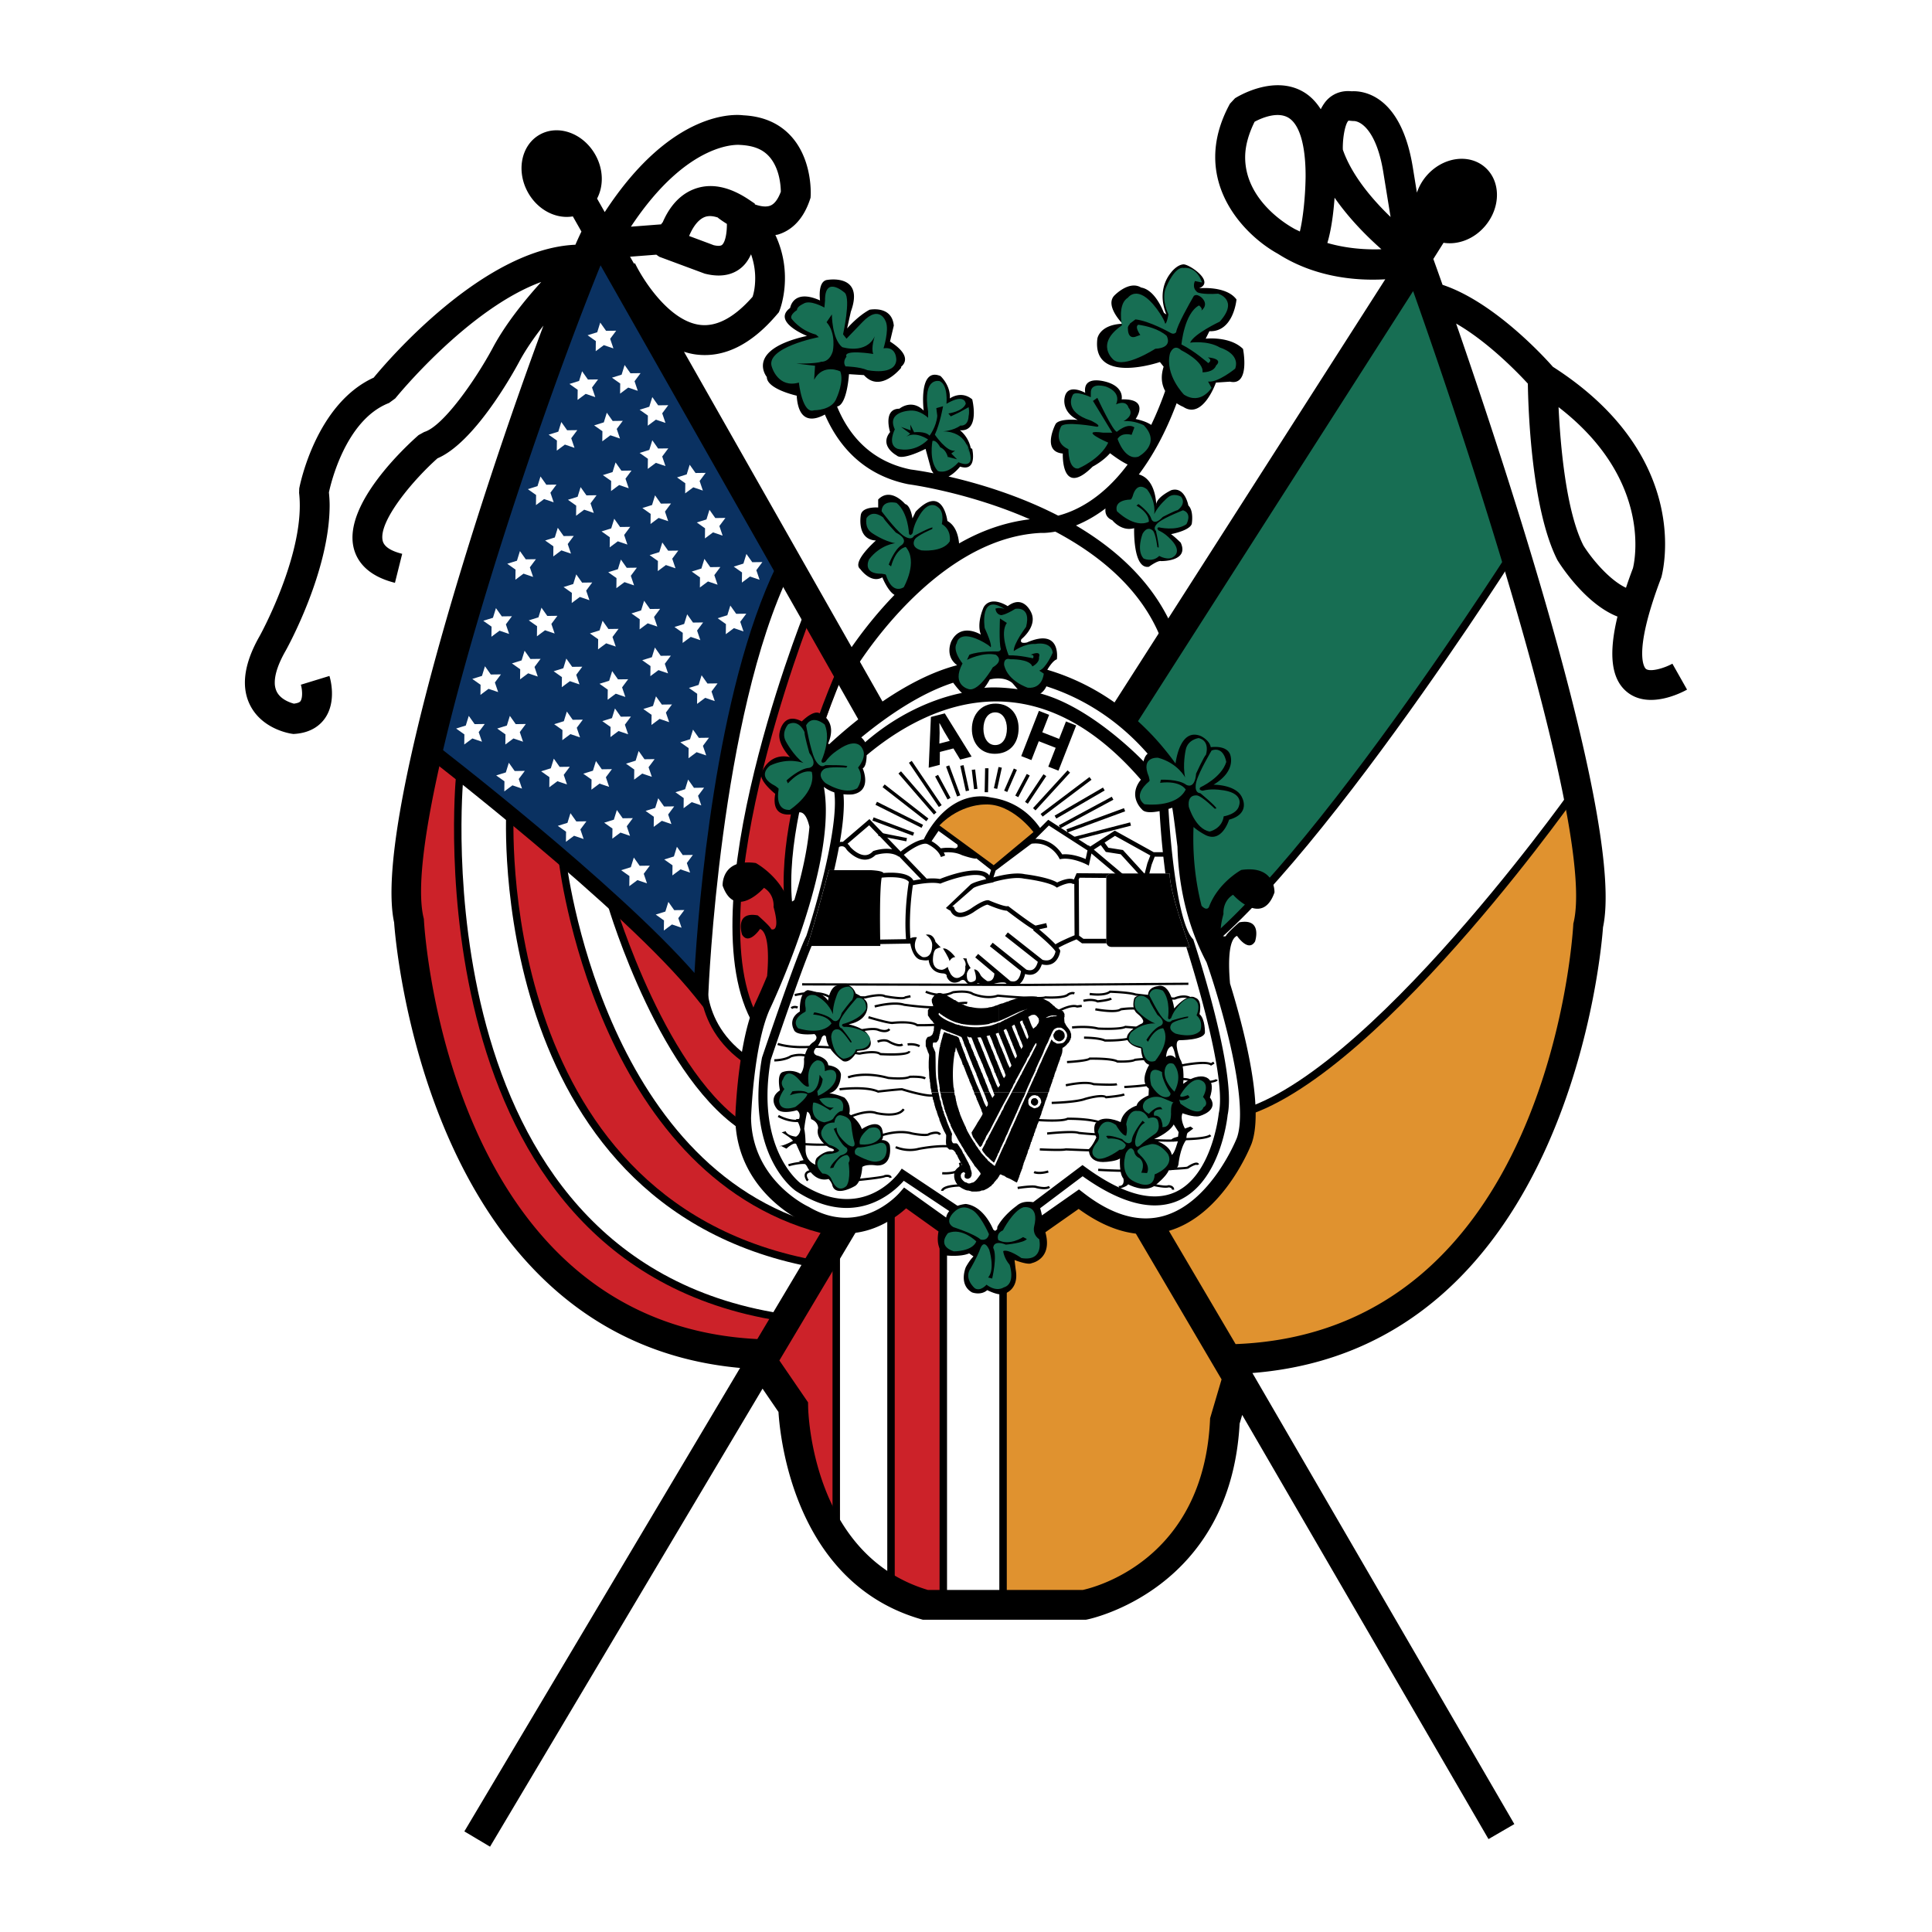 <!--?xml version="1.0" standalone="no"?--><svg xmlns="http://www.w3.org/2000/svg" viewBox="0 0 192.756 192.756"><title>Ancient Order Of Hibernians in America - SVG vector logo - www.oklogos.com</title><g fill-rule="evenodd" clip-rule="evenodd"><path fill="#fff" d="M0 0h192.756v192.756H0V0z"/><path d="M59.458 23.171L87.851 72.38l22.804 1.296 30.086-47.469s15.262 40.731 17.852 59.389c0 0 .518 47.42-34.723 49.752 0 0-2.793 30.537-23.422 24.208 0 0-17.78 4.815-21.148-15.656v-3.627l-4.982-5.053s-29.74-2.981-33.628-44.701c0 0 5.182-30.835 9.328-41.719l9.44-25.629z" fill="#fff"/><path d="M140.74 26.207L111.715 71.67l-.166.028 2.146 2.664 4.145 4.885v2.812l.074 4.589 1.715 4.718-.068.678.867 1.578s3.432-1.38 5.916-5.166l.309-.625c8.465-8.207 23.383-31.824 23.383-31.824l.404-.803.619-1.194-10.319-27.803z" fill="#176e53"/><path d="M124.018 34.815c-1.305-1.304-3.727-1.024-3.727-1.024l.371-.745c2.422.093 2.703-3.168 2.703-3.168-1.025-1.397-3.727-1.118-3.727-1.118 1.629-.652-1.006-2.416-1.564-2.384-.658.037-1.23.801-1.23.801-1.584 1.956-.467 4.192-.467 4.192l-.25-.15c-.309-.772-1.076-2.334-2.281-2.533-1.217-.742-2.686.819-2.686.819-.931 1.025.84 2.795.84 2.795-2.33.093-2.516 1.491-2.516 1.491-.559 4.658 6.242 2.329 6.242 2.329l.371.465c-.328 1.021-.178 1.817.152 2.423a33.44 33.44 0 0 1-1.393 3.385c-.334-.229-.828-.433-1.555-.591 0 0 1.49-2.049-1.396-1.956 0 0 .279-1.118-1.305-1.677 0 0-2.607-.932-2.328 1.024 0 0-1.771-1.024-2.051.466 0 0-.371 1.397 1.305 2.236 0 0-1.957-.186-2.236.466 0 0-1.396 2.702.746 2.888 0 0-.186 4.471 2.98 1.304 0 0 1.012-.51 1.732-1.336.498.378 1.176.853 1.758 1.127-2.566 3.441-5.24 4.667-6.932 5.101-3.988-2.053-8.08-3.248-10.939-3.903.637-.324 1.152-.988 1.152-.988 1.769.559 1.21-1.77 1.21-1.77-.054-.021-.095-.052-.145-.078a3.143 3.143 0 0 0-1.078-1.783c2.037.179 1.226-3.077 1.226-3.077-1.118-.931-2.235-.093-2.235-.093.093-1.304-.932-2.236-.932-2.236-2.236-.932-1.677 3.447-1.677 3.447-1.211-1.211-2.422-.187-2.422-.187-1.677 0-.932 2.329-.932 2.329-1.118 1.397.652 2.33.652 2.33.559.559 2.888-.652 2.888-.652l.559 2.049c.075.155.154.279.235.39a36.436 36.436 0 0 0-2.285-.384c-4.139-.846-6.253-3.633-7.337-6.282 1.008-.154 1.189-3.226 1.189-3.226l1.49.093c1.677 1.863 3.727-.745 3.727-.745l-.036-.067c.415-.333 1.02-1.191-1.087-2.539l.378-1.586c-.187-2.049-2.422-1.584-2.422-1.584-1.211.652-2.236 1.864-2.236 1.864l.373-1.677c1.397-3.819-2.329-3.167-2.329-3.167-1.024.093-.745 2.05-.745 2.05-2.702-1.211-2.981.745-2.981.745-1.863 1.397 1.677 2.795 1.677 2.795-6.242 1.397-4.006 4.099-4.006 4.099 0 1.211 2.981 1.863 2.981 1.863.178 2.792 1.718 2.477 2.812 1.882 1.272 2.942 3.686 6.009 8.311 6.953.139.019 5.988.796 12.141 3.498-2.557.305-4.932 1.183-7.064 2.41-.062-.702-.301-1.767-1.166-2.241 0 0-.447-3.772-3.165-.927l-.32.671s-.16-1.279-.735-1.438c0 0-1.438-1.726-2.685-.448v.799s-1.535-.128-1.727.703c0 0-.48 2.493 1.502 2.589 0 0-2.461 2.142-1.566 2.845 0 0 1.056 1.502 2.206.831 0 0 .528 1.349 1.214 1.75-3.32 3.427-5.302 6.765-5.465 7.045l1.288.749c.079-.134 7.947-13.445 18.77-13.977.074.004.613.025 1.453-.129 4.508 2.39 8.777 5.901 10.668 11.008l1.396-.517c-1.865-5.04-5.762-8.602-10.006-11.106a12.925 12.925 0 0 0 2.945-1.697c-.051.456.074.919.682 1.176 0 0 .904 1.161 2.178.792 0 0-.143 4.133 1.473 3.85 0 0 .879-.651 1.217-.566 0 0 2.832.057 1.955-1.84 0 0-.568-.566-.965-.849 0 0 1.84-.339 2.068-1.019 0 0 .227-1.303-.34-1.841 0 0-.34-1.925-1.699-1.528 0 0-1.641.765-1.5 1.557 0 0 .025-2.638-1.742-3.126 1.338-1.775 2.641-4.086 3.771-7.103.369.248.662.362.662.362 1.957 1.304 3.26-2.422 3.26-2.422l1.398-.093c2.05.464 1.306-3.263 1.306-3.263z"/><path d="M45.955 76.972l-3.05-2.135s-6.1 17.535 3.355 39.797c0 0 10.521 19.213 28.057 20.586l4.421 4.879s3.508 12.655 5.021 13.801v-32.326l-4.715-28.59s-3.202-5.338 5.337-26.532l-3.354-6.099s-7.167 19.975-7.472 27.294c0 0-.132 10.533 1.784 14.282l-.412 4.32s-3.66-2.134-5.185-8.386l-8.844-8.387s5.517 17.976 12.961 22.719c0 0 2.44 8.693 8.082 9.76l.145.349s-5.787-.501-12.648-6.753c0 0-10.063-8.995-13.418-30.648l-5.185-3.66s.458 17.841 4.88 24.703c0 0 7.317 16.925 24.854 19.974l-3.049 5.643s-14.638-1.83-23.634-15.401c-.002-.003-9.761-12.659-7.931-39.19zM89.094 120.463v37.815s3.017 2.305 4.787 1.686V122.14l-3.54-3.626-1.247 1.949z" fill="#cc2229"/><path d="M100.268 126.499v33.057s13.209 3.369 19.623-9.072l3.719-14.237s12.699-3.462 13.34-4.104c0 0 22.441-14.237 21.416-44.377l-1.768-8.729-.285 1.034s-18.211 26.164-31.678 30.781c0 0-2.566 9.62-8.338 11.287 0 0-6.924.253-8.721-2.695l-8.08 4.745.772 2.31z" fill="#e0922f"/><path d="M59.458 23.171l19.004 32.792s-7.08 13.415-8.57 42.667c0 0-24.222-23.29-27.016-24.222 0 0 11.365-42.854 13.601-43.412l2.981-7.825z" fill="#0a3161"/><path fill="#fff" d="M48.084 74l-.956-.324-.809.603.012-1.009-.825-.583.965-.3.299-.965.584.825 1.009-.013-.603.809.324.957zM52.184 74l-.957-.324-.809.603.012-1.009-.825-.583.965-.3.299-.965.584.825 1.009-.013-.603.809.325.957zM56.568 78.266l-.956-.324-.809.604.012-1.009-.825-.583.965-.301.299-.964.583.825 1.01-.014-.603.81.324.956zM52.081 78.678l-.956-.324-.81.604.013-1.01-.825-.583.964-.3.299-.964.584.824 1.01-.013-.604.809.325.957zM58.229 83.708l-.956-.324-.81.604.013-1.009-.825-.583.965-.3.299-.965.584.825 1.009-.013-.603.809.324.956zM62.858 83.393l-.956-.325-.81.605.013-1.01-.825-.583.965-.3.299-.965.583.825 1.01-.013-.603.81.324.956zM64.551 88.133l-.956-.324-.809.604.012-1.009-.825-.584.965-.3.299-.964.583.824 1.01-.013-.603.81.324.956zM68.85 87.062l-.957-.324-.809.604.012-1.009-.825-.583.965-.301.299-.965.584.826 1.009-.014-.603.809.325.957zM67.998 92.559l-.956-.324-.81.604.013-1.009-.825-.583.964-.301.3-.964.583.825 1.01-.014-.604.81.325.956zM66.986 82.218l-.956-.324-.809.604.012-1.01-.824-.583.964-.301.299-.963.583.824 1.01-.013-.603.81.324.956zM69.967 80.354l-.956-.324-.809.605.012-1.01-.825-.583.965-.3.299-.965.584.825 1.009-.013-.603.809.324.956zM65.033 77.504l-.957-.324-.809.604.013-1.01-.825-.583.964-.3.299-.965.584.825 1.01-.013-.604.809.325.957zM60.772 78.504l-.956-.323-.81.604.013-1.01-.825-.583.965-.3.299-.965.584.825 1.009-.014-.603.81.324.956zM57.869 73.567l-.956-.324-.81.604.013-1.01-.825-.583.964-.3.3-.964.584.824 1.009-.013-.604.809.325.957zM62.669 73.258l-.956-.324-.81.604.013-1.01-.825-.582.965-.3.299-.965.583.824 1.01-.013-.604.81.325.956zM62.39 69.534l-.956-.324-.809.604.012-1.009-.825-.583.965-.301.299-.964.584.824 1.009-.012-.603.809.324.956zM70.457 75.37l-.957-.324-.809.604.013-1.009-.826-.583.965-.301.299-.964.584.825 1.009-.014-.603.81.325.956zM66.762 72.049l-.957-.324-.809.605.012-1.011-.824-.582.964-.301.299-.964.584.824 1.01-.013-.604.81.325.956zM71.312 69.947l-.956-.324-.809.605.012-1.01-.824-.583.964-.301.299-.964.584.824 1.009-.012-.603.809.324.956zM74.179 62.994l-.956-.324-.809.604.012-1.009-.824-.583.964-.301.299-.964.584.824 1.009-.012-.603.809.324.956zM69.872 63.867l-.956-.324-.81.604.013-1.009-.825-.584.964-.3.3-.964.583.824 1.01-.013-.604.809.325.957zM66.652 67.182l-.956-.324-.81.604.013-1.009-.825-.584.965-.3.299-.964.583.825 1.01-.014-.603.81.324.956zM61.433 64.507l-.956-.323-.81.604.012-1.01-.824-.583.964-.3.3-.965.583.825 1.009-.013-.603.809.325.956zM57.816 68.283l-.956-.324-.81.604.013-1.009-.825-.583.965-.301.298-.964.584.825 1.01-.013-.603.809.324.956zM53.653 67.5l-.956-.324-.81.604.013-1.009-.825-.583.965-.301.298-.965.584.825 1.01-.013-.603.809.324.957zM49.7 69.049l-.957-.324-.809.604.012-1.01-.824-.583.964-.3.299-.964.584.824 1.01-.013-.604.809.325.957zM50.795 63.248l-.956-.324-.809.604.012-1.009-.825-.583.965-.301.299-.964.584.825 1.009-.014-.603.81.324.956zM55.335 63.205l-.957-.324-.809.604.013-1.009-.825-.583.964-.3.3-.965.583.825 1.01-.014-.604.81.325.956zM58.807 59.882l-.956-.324-.809.604.011-1.009-.824-.584.964-.3.3-.964.583.824 1.009-.013-.603.809.325.957zM63.261 58.404l-.956-.324-.809.604.012-1.01-.824-.582.964-.301.299-.964.584.824 1.009-.013-.603.809.324.957zM65.579 62.513l-.956-.324-.81.604.013-1.009-.825-.583.964-.301.299-.964.584.824 1.009-.013-.603.81.325.956zM71.593 58.336l-.957-.324-.809.604.012-1.01-.824-.582.964-.301.299-.964.584.825 1.01-.014-.604.81.325.956zM75.784 57.844l-.956-.324-.81.604.013-1.01-.825-.583.964-.301.299-.963.584.824 1.009-.013-.603.809.325.957zM72.096 53.439l-.956-.324-.809.604.012-1.01-.825-.583.965-.3.299-.964.583.825 1.01-.014-.604.809.325.957zM67.394 56.698l-.957-.324-.809.605.013-1.01-.826-.583.965-.301.299-.964.584.824 1.009-.012-.603.808.325.957zM62.595 54.331l-.956-.324-.809.604.012-1.009-.825-.583.964-.301.3-.964.583.824 1.01-.013-.603.81.324.956zM56.966 55.235l-.956-.323-.809.604.011-1.01-.824-.583.965-.3.298-.965.584.825 1.01-.013-.603.809.324.956zM53.188 57.558l-.956-.324-.81.604.013-1.009-.825-.583.965-.301.299-.965.584.825 1.009-.013-.603.81.324.956zM55.24 50.114l-.956-.323-.81.604.012-1.01-.824-.582.964-.302.299-.963.584.824 1.01-.013-.604.809.325.956zM59.241 51.176l-.956-.324-.809.604.012-1.01-.824-.583.964-.3.299-.964.583.824 1.01-.013-.603.81.324.956zM62.728 48.714l-.956-.324-.809.604.012-1.009-.825-.583.965-.301.299-.964.584.825 1.009-.014-.603.81.324.956zM66.668 51.999l-.957-.324-.808.604.012-1.009-.825-.583.965-.301.299-.965.584.825 1.009-.013-.603.809.324.957zM70.125 48.944l-.956-.324-.809.604.013-1.009-.825-.583.964-.301.3-.964.583.824 1.01-.013-.604.81.324.956zM66.394 46.501l-.957-.323-.809.603.012-1.009-.824-.583.964-.3.3-.965.583.825 1.009-.013-.603.809.325.956zM66.394 42.192l-.957-.323-.809.604.012-1.01-.824-.583.964-.3.3-.965.583.825 1.009-.013-.603.809.325.956zM61.856 43.752l-.956-.324-.81.604.013-1.01-.825-.582.965-.3.299-.965.583.825 1.01-.014-.603.81.324.956zM57.316 44.681l-.956-.325-.809.604.012-1.009-.825-.583.965-.301.299-.963.583.824 1.01-.013-.603.809.324.957zM59.39 39.62l-.957-.324-.809.604.012-1.009-.824-.584.964-.3.299-.965.584.825 1.009-.013-.603.809.325.957zM63.632 38.993l-.956-.324-.809.604.012-1.009-.824-.583.964-.301.299-.964.584.825 1.009-.013-.603.809.324.956zM61.2 34.76l-.957-.324-.809.604.012-1.009-.824-.583.964-.301.299-.964.584.824 1.009-.013-.603.81.325.956z"/><path d="M69.288 97.073c-7.903-9.005-25.363-22.452-26.143-23.051l-.909 1.182c.2.153 20.086 15.462 27.117 24.251l1.249 1.561.078-1.997c.011-.274 1.152-27.617 8.17-42.003l-1.339-.654C71.346 69 69.665 90.599 69.288 97.073z"/><path d="M77.845 131.79l.115-.736c-36.116-5.655-31.782-52.964-31.734-53.441l-.74-.074c-.049.483-4.455 48.487 32.359 54.251z"/><path d="M80.812 126.384l.143-.73c-31.721-6.198-29.721-44.316-29.697-44.701l-.744-.046c-.024.39-2.068 39.153 30.298 45.477z"/><path d="M55.733 85.814c.034.312 3.642 31.252 26.174 37.211l2.434.561.167-.725-2.422-.559c-22.022-5.825-25.578-36.263-25.612-36.569l-.741.081z"/><path d="M60.59 90.165c.215.729 5.357 17.899 13.956 22.948l.377-.644c-8.344-4.898-13.567-22.339-13.619-22.515l-.714.211zM75.105 106.591l.378-.644c-6.017-3.539-4.905-9.236-4.855-9.477l-.729-.154c-.014.065-1.285 6.456 5.206 10.275zM75.933 103.331l.586-.46c-7.972-10.146 4.399-41.424 4.524-41.739l-.691-.277c-.521 1.302-12.655 31.995-4.419 42.476z"/><path d="M79.622 95.076l.661-.345c-4.521-8.681 3.837-27.43 3.922-27.623l-.68-.306c-.353.783-8.591 19.273-3.903 28.274zM83.06 123.125v32.42h.745v-32.42h-.745zM88.523 117.635v41.735h.745v-41.735h-.745zM93.74 118.752v41.177h.745v-41.177h-.745zM99.703 123.783v35.773h.744v-35.773h-.744zM114.932 96.956l.098.739c9.932-1.312 34.977-40.427 36.039-42.091l-.629-.4c-.258.404-25.917 40.485-35.508 41.752zM121.662 111.115l.053.741c13.068-.933 34.582-31.104 35.492-32.389l-.609-.431c-.221.313-22.219 31.17-34.936 32.079zM74.117 11.496c.018 0 .03.009.046.01.024.004.124.007.133.009l-.179-.019z"/><path d="M166.854 66.216c-.803.449-2.236.87-2.654.508-.029-.025-.359-.338-.359-1.534 0-1.277.379-3.562 1.908-7.579.055-.194.377-1.438.377-3.328 0-4.189-1.605-11.546-11.193-17.687-.656-.747-5.781-6.445-11.01-8.18-.373-1.061-.686-1.932-.918-2.578l1.018-1.616c1.422.228 3.025-.35 4.141-1.665 1.6-1.883 1.58-4.526-.041-5.901-1.623-1.375-4.232-.965-5.83.918a5.097 5.097 0 0 0-.928 1.645l-.41-2.528c-1.205-7.429-5.158-7.641-6.105-7.584-.852-.091-1.654.145-2.281.698-.338.299-.588.683-.797 1.094-.492-.776-1.098-1.385-1.838-1.792-2.996-1.652-6.572.603-6.721.7l-.502.54c-4.102 7.518 1.336 13.08 4.783 14.971 3.812 2.439 8.031 2.704 10.713 2.548L110.834 70.65l2.523 1.588 27.631-43.193C147.133 46.35 159.125 83.176 157 92.031l-.031.13-.006.134c-.098 1.674-2.697 40.609-33.686 41.806l-7.951-13.501-2.58 1.496 9.129 15.527-1.143 3.876-.008.18c-.656 13.966-11.502 16.692-12.697 16.951H92.578c-11.534-3.445-11.94-17.665-11.951-18.271l-.008-.447-2.859-4.179 8.633-14.492-2.562-1.526-8.271 13.883c-30.588-1.533-33.167-40.116-33.264-41.782l-.007-.134-.031-.13c-2.154-8.977 10.198-46.696 17.66-65.083l26.097 45.979 2.592-1.472-20.364-35.881c.381.118.771.217 1.176.27 2.819.37 5.556-.984 8.13-4.028l.16-.188.089-.229c.067-.17 1.37-3.623-.438-7.474.082-.019.164-.017.246-.041 1.029-.303 2.422-1.154 3.201-3.49l.062-.187.012-.197c.001-.022.007-.129.007-.302 0-.908-.159-3.64-1.941-5.617-1.178-1.307-2.791-2.011-4.784-2.108-.696-.094-7.105-.646-13.828 9.656l-.765-1.348c.657-1.245.652-2.904-.173-4.37-1.21-2.153-3.695-3.052-5.549-2.009-1.852 1.043-2.374 3.633-1.163 5.785.987 1.755 2.818 2.656 4.466 2.371l.858 1.513a35.06 35.06 0 0 0-.601 1.315c-9.191.395-18.737 11.573-20.124 13.26-5.769 2.636-7.362 10.702-7.428 11.055l-.015.441c.047.41.069.832.069 1.261 0 5.749-3.947 12.921-3.99 12.998-.988 1.722-1.485 3.286-1.485 4.669 0 .792.162 1.523.488 2.193 1.17 2.408 3.89 2.869 4.196 2.914l.164.023.165-.013c1.674-.128 2.556-.937 3-1.592 1.147-1.689.499-3.935.42-4.186l-2.85.874c.07.24.122.576.122.893 0 .298-.045.579-.161.747-.097.141-.35.208-.654.251-.432-.115-1.357-.445-1.729-1.228a2.046 2.046 0 0 1-.182-.891c0-.838.371-1.919 1.1-3.188.201-.36 4.374-7.933 4.374-14.494 0-.432-.032-.855-.071-1.276.16-.762 1.633-7.236 5.996-8.922l.626-.459c.086-.107 7.252-8.942 14.56-11.614-1.62 1.788-3.587 4.205-4.868 6.633-1.68 3.115-4.909 7.771-6.808 8.333l-.561.311c-1.267 1.116-7.534 6.901-6.475 11.255.289 1.192 1.239 2.764 4.117 3.483l.723-2.893c-1.15-.287-1.805-.724-1.944-1.295a1.631 1.631 0 0 1-.042-.377c0-2.024 3.157-5.761 5.509-7.857 3.618-1.543 7.368-8.18 8.11-9.558.658-1.247 1.542-2.513 2.459-3.68-6.314 16.971-16.965 49.93-14.897 59.552.094 1.413 3.109 41.579 34.516 44.44l-27.509 46.239 2.562 1.525 27.187-45.697 1.591 2.326c.167 2.694 1.645 17.048 14.21 20.673l.203.058h16.239l.135-.024c.145-.027 14.307-2.881 15.221-19.542l.256-.872 24.574 42.321 2.578-1.497-26.133-45.004c31.83-2.516 34.883-43.044 34.979-44.466 2.131-9.909-9.229-44.573-14.654-60.238 3.189 1.832 6.164 4.911 7.156 5.993.039 2.497.35 12.494 2.951 17.61.371.602 2.828 4.39 5.992 5.631-.902 3.729-.621 6.174.879 7.463 2.225 1.91 5.676.043 6.062-.176l-1.463-2.587zm-36.596-48.46c-.033 2.021-.273 4.124-.572 5.344-.223-.125-.453-.206-.674-.346-.654-.366-4.783-2.817-4.783-7.068 0-1.063.309-2.254.943-3.539.783-.42 2.277-1.012 3.328-.427 1.137.633 1.76 2.704 1.76 5.844l-.002.192zm4.289-5.721l.447.04c.75-.048 2.344.956 3.016 5.093 0 0 .396 2.443.729 4.482-1.838-1.767-3.877-4.165-4.762-6.712 0-.058-.006-.115-.006-.174 0-1.277.293-2.518.576-2.729zm-2.117 12.206c.416-1.371.621-3.124.721-4.516 1.439 2.074 3.217 3.859 4.672 5.142-1.446.051-3.384-.045-5.393-.626zm-57.345 5.368c-1.81 2.062-3.583 3.021-5.272 2.801-3.095-.402-5.714-4.577-6.462-6.15l-.096.045-.394-.693 2.619-.202.297.208 4.532 1.683c1.969.5 3.108-.094 3.744-.672.393-.357.666-.796.879-1.26.307.869.414 1.686.414 2.376.001.981-.173 1.592-.261 1.864zm-2.566-7.272l.003.048c0 .879-.156 1.75-.476 2.041-.186.167-.617.091-.859.031-.006-.007-1.292-.486-2.434-.911.279-.68.801-1.603 1.56-1.894.411-.158.868-.094 1.325.058l-.011.014c.094.075.426.324.892.613zm1.314-7.878c1.354.067 2.248.435 2.89 1.14 1.061 1.166 1.172 2.926 1.18 3.528-.29.778-.665 1.278-1.133 1.417-.417.124-.938.031-1.454-.15l-.012-.082-.542-.365c-2.012-1.357-3.874-1.718-5.536-1.071-1.734.674-2.641 2.213-3.121 3.333l-.018-.011-.13.186-3.01.232c5.752-8.692 10.832-8.164 10.886-8.157zm84.146 39.967c-1.742-3.438-2.303-10.004-2.482-13.806 9.549 7.365 7.518 15.698 7.42 16.076a48.565 48.565 0 0 0-.693 1.945c-1.609-.746-3.359-2.803-4.245-4.215z"/><path d="M84.362 36.554s1.397.031 2.173.373c0 0 2.764.59 2.888-.994 0 0 .062-1.396-1.273-1.18 0 0 .558-1.77.248-2.608 0 0-.589-1.863-2.36 0l-1.583 1.646-.342-.435s.775-3.479.186-4.13c0 0-2.018-1.832-1.986.776l-.063.683s-1.459-.838-2.111-.373c0 0-.651.28-.621.622 0 0-.714.435-.559.838 0 0 .807 1.179 2.453 1.614l.279.249s-5.496 1.056-4.658 3.043c0 0 .622 2.081 2.671 1.491 0 0 .34 3.198 1.521 2.763 0 0 1.801.031 2.236-1.211 0 0 .776-1.646.373-2.67 0 0-1.708-.839-2.608.838l.093-1.397-1.863-.218s1.895.031 2.485-.186c0 0 .807.094 1.148-1.055 0 0 .373-1.77-.621-2.888l.528-.776s0 2.422 1.024 3.261c0 0 2.391.776 3.26-1.087 0 0-.403 1.149-.155 1.77 0 0-3.043-.496-2.67.279.001 0-.434.465-.093.962zM109.453 42.579s-3.385-.621-3.602 0c0 0-.84 1.553.744 2.236 0 0-.029 2.049.994 1.925 0 0 2.205-.931 2.98-2.577 0 0-3.168-1.367-.496-.994h.9l-1.926-3.168.436-.31s1.584 3.415 1.955 3.384c0 0 1.057-.932 1.74-.435l-.279.746s-.963-.31-1.398.404c0 0 .715 2.206 2.08 1.77 0 0 2.361-1.243.529-3.137 0 0-.932-.496-2.02-.403 0 0 1.18-.56.496-1.367 0 0-.152-.776-1.24-.31 0 0 .65-1.148-.994-1.77 0 0-1.553-.497-1.521.621v.435s-1.678-.776-1.832-.155c0 0-.932 1.614 1.832 2.484.001 0 1.151.528.622.621zM94.428 40.288s.191-1.878-.675-2.263c0 0-1.732-.482-1.155 3.033v.626s-.771-.77-1.734-.722c0 0-2.455.048-1.588 1.878 0 0-.77 1.492.241 1.926 0 0 1.638.529 3.082-.915 0 0-1.204-.867-2.167-.289l.385-.289-.915-.674.962.337-.048-.578.385.771s1.107-.145 1.541.337c0 0 .675-.866.771-1.974l-.097-.771.674-.192s-.289 1.686-.818 2.841c0 0 1.203 1.781 2.022 1.588l-.385.289.578.578-.915-.241.048.338s-.047-.963-.818-1.3c0 0-.385-.771-.771-.626 0 0-.385 2.022.53 2.986 0 0 .721.385 1.781-.578l.289-.289s1.638.819 1.107-1.011c-.529-1.83-.097 0-.097 0s-.097-2.023-2.551-2.071c0 0 1.011-.047 1.733-.577 0 0 .769.145.818-.963 0 0 .097-.337 0-.867l-.963.53-.818.385-.241-.289s1.445-.193 1.733-.963c.002-.001-.046-1.108-1.924-.001zM88.415 57.422s.507 1.885 1.749 1.171c0 0 1.47-2.546.205-4.019 0 0-.953.081-1.467 1.932l-.233-.177s.539-1.509 1.317-1.971c0 0 .746-.53-.611-1.228 0 0-1.179-1.268-1.252-1.496 0 0-1.011-.865-1.663.037 0 0-.264.981.55 1.513 0 0 1.167.817 2.316 1.013 0 0-1.473.12-2.614 1.601 0 0-.774 1.469 1.272 1.446l.364.065.067.113zM90.69 53.255s-.072-2.126-1.243-3.081c0 0-1.435-.374-1.489.835 0 0 1.334 1.779 2.093 2.372 0 0 .836.679 1.14.08 0 0 1.65-.882 1.847-.829l-.033.151s-1.448.605-1.732 1.019c0 0-.522.789.658 1.109 0 0 2.114.23 2.827-.898 0 0 .219-1.14-.794-1.727 0 0 .312-1.236-.414-1.704 0 0-.92-.883-1.966 1.111 0 0-.414.667-.529 1.488 0 .002-.216.385-.365.074zM112.76 49.844s-1.629-.014-1.332 1.15c0 0 1.725 1.752 3.191 1.063 0 0 .148-.786-1.232-1.614l.197-.149s1.096.771 1.293 1.501c0 0 .262.72 1.129-.218 0 0 1.285-.666 1.484-.677 0 0 .922-.62.338-1.348 0 0-.73-.433-1.34.103 0 0-.92.761-1.334 1.645 0 0 .234-1.214-.705-2.465 0 0-1.01-.953-1.451.702l-.135.278-.103.029zM115.611 52.61s1.725.417 2.76-.313c0 0 .617-1.075-.342-1.386 0 0-1.73.676-2.379 1.157 0 0-.734.521-.318.901 0 0 .342 1.525.254 1.675l-.115-.063s-.16-1.304-.434-1.622c0 0-.518-.598-1.037.282 0 0-.658 1.65.092 2.48 0 0 .867.43 1.566-.256 0 0 .926.531 1.467.05 0 0 .916-.545-.457-1.836 0 0-.445-.482-1.08-.757 0-.001-.262-.259.023-.312zM121.725 34.679c-1.271-.757-2.988-.49-2.988-.49.375-.884 2.955-2.098 2.955-2.098 1.955-2.174-.156-2.789-.156-2.789-1.594.109-2.055-.132-2.055-.132-.615-.458-.262-1.13-.262-1.13.695.139.795.206.666.033-.58-1.564-1.783-1.338-1.783-1.338-.861-.187-1.701 1.793-1.701 1.793-.535 1.035-.074 2.295.17 2.832-.146.899-.312.942-.312.942-.152-.576-.898-1.555-.898-1.555-1.859-2.465-2.836-1.039-2.836-1.039-1.047.622-.592 2.756-.592 2.756-2.756 1.889-.822 3.446-.822 3.446 1.07.879 4.15-1.112 4.15-1.112 1.857-.104 1.131-1.298 1.131-1.298-.812-.704-2.014-.986-2.824-1.102-.406.214.203 1.021.203 1.021l-.514.187c-.768.209-.721-.792-.721-.792-.041-.217.074-.375.209-.493l-.059-.002.596-.453c1.408.152 3.455 1.318 3.455 1.318.406.26.607-.04.607-.04.107-.716 1.34-2.88 1.691-3.489.02-.038.039-.076.061-.104l.039-.067.012.021c.293-.24.773.214.773.214.727.751-.074 1.276-.074 1.276.16-.179-.072-.404-.219-.521-1.473.777-1.754 3.893-1.754 3.893 1.293.636 2.676 1.859 2.676 1.859.49-.329-.057-.572-.057-.572 1.674.161.84.802.84.802-.248.726-1.357.686-1.357.686.168-1.084-2.131-2.203-2.131-2.203-.752-.711-1.113.317-1.113.317-.545 2.15 1.395 4.116 1.395 4.116 1.693 1.07 2.75-.676 2.75-.676l-.346-.631c.961.144 2.705-1.285 2.705-1.285.531-1.523-1.51-2.101-1.51-2.101z" fill="#176e53"/><path d="M75.338 101.928s-3.561 11.09 1.277 16.265c0 0 7.258 7.93 13.643 1.343l8.804 5.712 8.332-5.509s7.795 5.241 11.828.604c0 0 6.582-5.913 5.236-10.483l-3.762-15.188s-3.562-11.285-2.891-14.309c0 0-5.51-12.633-14.447-13.104 0 0-6.789-.604-9.678.538L83.6 74.112l-2.417 2.956.134 3.427S80.108 93.33 78.36 94.473l-3.159 7.457.137-.002z" fill="#fff"/><path d="M123.84 86.796s-2.303 1.236-3.229 3.708c0 0-.201.426-.729-.132-.637-2.482-.826-4.828-.826-6.71 0-.409.008-.792.023-1.153.479.421 1.027.71 1.027.71 1.773 1.08 2.521-1.44 2.521-1.44 2.131-.582 1.326-2.132 1.326-2.132-.523-1.384-2.879-1.357-2.879-1.357 2.41-1.44 1.633-3.074 1.633-3.074-.412-.914-1.91-.665-1.91-.665-.109-.692-.969-1.107-.969-1.107-1.828-.763-2.391 1.66-2.547 2.73-4.199-5.833-9.238-8.304-12.793-9.351.211-.348.615-.945.955-1.04 0 0 .484-3.188-2.975-1.688 0 0-.803.214-.562-.322 0 0 1.555-1.232 1.016-2.573 0 0-.748-1.957-2.383-.724 0 0-1.635-1.099-2.385.081 0 0-.75 1.554-.295 2.76 0 0-1.983-1.259-2.948.669 0 0-.693 1.457.581 2.382-5.003 1.3-9.965 5.306-12.767 7.886l-.106-.067c1.003-2.33-.826-3.008-.826-3.008-.619-.412-1.797.796-1.797.796-1.887-1.002-2.211 1.09-2.211 1.09-.266 1.15 1.031 2.477 1.031 2.477-2.004-.472-2.741 1.355-2.741 1.355-.675.799 1.27 2.303 1.27 2.303-.501 2.801 2.122 1.946 2.122 1.946.748-.422 1.122.588 1.291 1.348-.198 2.313-.783 4.866-1.503 7.295-.444.39-.616.025-.616.025-.927-2.471-3.23-3.707-3.23-3.707-3.455-.506-3.314 2.247-3.314 2.247 1.236 3.511 4.129.225 4.129.225 1.096.674.955 1.91.955 1.91.731 2.641-.225 2.219-.225 2.219-.14-.337-1.348-1.377-1.348-1.377-2.359-.448-1.572 1.911-1.572 1.911.674 1.123 1.797-.562 1.797-.562.93.387.845 3.072.703 4.7a65.393 65.393 0 0 1-1.188 2.714c-1.737 3.937-1.977 11.133-1.986 11.436l-.001.021.001.018c.116 7.014 6.124 10.009 6.608 10.239-.014-.009-.028-.015-.042-.023l.068.035c-.005-.004-.016-.007-.026-.012 5.019 2.922 9.053 0 10.436-1.253.362.26 1.708 1.223 3.23 2.31-.121.643-.215 1.924.819 2.398 0 0 1.391.151 2.242-.212.148.104.293.209.431.305-.178.172-.448.492-.763 1.061 0 0-.758 1.74.618 2.526 0 0 .872.338 1.516-.225 0 0 1.096.562 1.602.394 0 0 1.627-.338 1.234-2.472l-.111-.926s1.35.533 1.713.309c0 0 2.111-.393 1.363-3.08 1.586-1.115 2.994-2.102 3.32-2.329 3.08 2.247 6.064 3.005 8.875 2.225 5.545-1.543 8.27-8.457 8.383-8.751.283-.795.402-1.8.402-2.932 0-4.056-1.537-9.727-2.557-13.031-.145-1.623-.244-4.362.697-4.754 0 0 1.123 1.685 1.799.562 0 0 .785-2.36-1.572-1.911 0 0-1.209 1.04-1.348 1.377 0 0-.955.421-.229-2.219 0 0-.139-1.237.955-1.911 0 0 2.895 3.286 4.131-.225 0-.001.141-2.753-3.314-2.248zm-19.44-18.32c2.863.912 6.676 2.802 10.102 6.722-.354.276-.473.895-.506 1.43-3.42-3.794-7.07-6.169-10.906-7.095.484-.136 1.025-.43 1.31-1.057zm-5.654-.682s1.367-.401 2.252.349c0 0 .545.598.928 1.153a15.722 15.722 0 0 0-2.537-.208c-.588 0-1.164.032-1.73.091.335-.266.72-.694 1.087-1.385zm-3.646.322c.305.415.75.966 1.16 1.274-4.084.775-7.509 2.928-9.859 4.824a1.927 1.927 0 0 0-.472-.641c2.525-2.075 5.854-4.388 9.171-5.457zm-.705 53.359l-4.194-2.996-.471.539c-.158.181-3.928 4.398-9.007 1.408l-.031-.018-.035-.017c-.229-.108-5.616-2.699-5.724-8.839.011-.317.268-7.234 1.843-10.804.263-.55 5.618-11.913 5.618-19.875 0-.833-.064-1.625-.197-2.365.326.258.688.432 1.043.547.041.306.06.645.06 1.017 0 3.742-1.92 10.48-2.853 13.307-.954 1.85-4.271 11.692-4.413 12.111l-.011.035-.006.032a22.492 22.492 0 0 0-.351 3.846c0 6.708 3.534 9.278 3.71 9.403 5.858 3.843 9.759.181 10.795-.998.301.2 2.417 1.609 4.537 3.024a1.336 1.336 0 0 0-.313.643zm7.021-1.157s-1.289.899-1.908 2.078l-.025.257c-.098.073-.166.128-.199.151l-.182-.122c-.277-.646-1.15-2.355-2.74-2.562 0 0-.391.027-.826.184l-5.568-3.712-.253.358c-.15.21-3.733 5.115-9.833 1.112-.028-.021-3.309-2.443-3.309-8.728 0-1.081.098-2.274.325-3.593.203-.6 2.938-8.693 4.079-11.366h-.48c.201-.086 2.198-7.563 2.198-7.563h.528c.534-2.308.969-4.769.969-6.678 0-.314-.014-.61-.041-.889.532.056.919.012.919.012 2.004-.355 1.002-2.595 1.002-2.595.316-.167.386-.837.394-1.31 2.797-2.35 7.458-5.374 12.928-5.368 5.113.005 9.967 2.632 14.432 7.805-1.34 1.667.107 2.963.107 2.963.271.368 1.055.316 1.756.177a82.72 82.72 0 0 0 .582 6.215h.428c0 1.966 1.994 7.331 1.994 7.331h-.34c.615 1.921 3.369 10.772 3.369 15.224 0 .524-.039.987-.123 1.368l-.006.026-.002.026c-.006.062-.65 6.172-4.359 7.828-2.279 1.02-5.295.172-8.961-2.513l-.268-.197s-2.57 1.936-4.922 3.705c-.454-.078-1.151-.101-1.665.376zm22.301-9.152c0 .937-.092 1.749-.316 2.372-.018.047-2.555 6.46-7.334 7.785-2.449.676-5.125-.097-7.959-2.301l-.457-.354s-1.76 1.231-3.697 2.591a6.187 6.187 0 0 0-.178-.713c2.018-1.517 4.006-3.017 4.24-3.19 3.824 2.73 7.049 3.548 9.584 2.413 4.121-1.843 4.836-8.087 4.883-8.536.912-4.303-3.223-16.879-3.4-17.414l-.029-.09-.064-.071c-1.498-1.65-2.217-9.408-2.412-12.949.229-.068.375-.12.375-.12.096.444.369 2.617.523 3.888.086 3.203.721 7.417 2.902 11.534 1.071 3.044 3.339 10.59 3.339 15.155z"/><path d="M87.827 94.19l2.973-.048.026.006s.2 1.37.971 1.598c0 0 .599.143.856.029 0 0 .058 1.256 1.399 1.341 0 0 .457 0 .399.314 0 0 .314.941 1.285.484 0 0 .313-.314.571-.028 0 0 .485.771 1.255.2 0 0 1.113.372 1.514.087 0 0 .85-.251 1.24-.119l.275.232.043.015c.416.125.771.087 1.061-.116.361-.252.516-.703.582-1.012.387.128.734.107 1.027-.066.371-.219.553-.628.639-.896.445.117.832.075 1.15-.13.572-.37.678-1.129.684-1.161l.006-.064-.027-.058a1.334 1.334 0 0 0-.15-.237c.5-.296 1.469-.706 1.801-.841l.543.395h2.453c-.037-.134-.023-.254-.023-.254v-.196h-2.285l-.434-.315-.029-5.527-.031-.005c.037-.09.078-.182.104-.247l2.676.021v-.219l.395-.225h.451l-3.814-.029-.059.138-.209.484-.033-.006c-.494-.207-1.32.155-1.639.311-.92-.548-3.133-.816-3.23-.827-1.092-.25-2.842.225-3.383.387l-.238-.368-.021-.02c-1.096-.977-4.292.26-4.831.479-.847-.157-2.08.042-2.64.15l-.018-.031c-.447-.782-1.997-.795-2.973-.718-.035-.091-.264-.229-1.274-.283h-4.167s-1.997 7.477-2.198 7.563h7.334c-.004-.002-.005-.069-.007-.188zm10.976-6.1l.326-.064-.018-.026c.619-.175 2.125-.55 3.051-.339.693.082 2.557.379 3.174.819l.113.081.121-.064c.418-.219 1.145-.48 1.383-.346l.035.02.195.032c0 .342.023 4.834.027 5.11-.371.152-1.398.587-1.904.901-.48-.511-1.209-1.137-1.633-1.49l.814-.184-.1-.439-1.07.242c-.277-.121-1.537-1.031-2.652-1.884l-.076-.056-.09.012c-.254.033-1.219-.321-1.822-.583l-.029-.012-.029-.004c-.453-.065-1.461.625-1.76.838-.553.35-1.01.475-1.309.355a.61.61 0 0 1-.339-.396l-.033-.132-.131-.035-.04-.009 2.111-1.842c.355-.213 1.333-.437 1.685-.505zm-7.725.224c.445-.092 1.836-.349 2.668-.169l.068.015.064-.026c.958-.396 3.604-1.265 4.4-.593.016.023.059.089.113.176-.434.098-1.174.286-1.522.503l-.015.01-2.479 2.359s.32.233.449.266c.067.164.219.43.549.567.446.184 1.03.05 1.737-.397.533-.381 1.211-.765 1.424-.767.297.128 1.402.589 1.918.604.58.441 2.141 1.62 2.67 1.882l-.053.064c.76.616 2.002 1.705 2.242 2.123-.033.152-.143.562-.467.771-.211.136-.492.153-.826.061l-3.467-2.735-.277.353 3.268 2.578c-.041.171-.166.583-.469.761-.184.105-.406.109-.676.017l-3.355-2.681-.281.352 3.105 2.479c-.027.24-.137.723-.434.93-.162.115-.371.131-.635.059l-3.207-2.703-.291.344 1.912 1.611c-.014.26-.113.824-.709.758 0 0-.545-.343-.686-.628 0 0-.229-.542-.629-.542 0 0 .371.999.059 1.141 0 0-.886.602-.772-.77 0 0 .172-.457.372-.485 0 0-.429-.628-.4-.97l-.371-.029s.399.429.229.828c0 0 .113.771-.429.999 0 0-.542.456-1.027-.257 0 0-.286-.543-.286-.714 0 0-.428.371-.713.286 0 0-.771 0-.771-1 0 0 0-.97.372-1.084 0 0 .313-.172.427-.114l-.542-.571s-.171-.885-.97-.714c0 0 .742.399.628 1.199 0 0 0 1.17-.942 1.027 0 0-1.256-.542-.571-1.969 0 0-.29-.068-.653.089-.152-2.282.126-4.469.251-5.294zm-.403-.329c-.072.425-.34 2.17-.34 4.227 0 .481.023.984.059 1.487l-2.576.042c-.024-1.458-.06-5.01.146-6.177 1.035-.101 2.345-.058 2.711.421z"/><path d="M110.771 87.146l-.395.225v6.488s-.014.12.023.254c.051.184.199.397.623.364h7.668s-1.994-5.365-1.994-7.331h-5.925z"/><path d="M96.479 65.833s1.586-.809 2.873-.509c0 0 .898.539-.299 1.256 0 0-1.348 2.395-2.365 2.185 0 0-1.825-.359-.658-2.574 0 0-1.047-1.257-.569-2.035 0 0 .149-1.287 2.244-.299 0 0 .838.389 1.137.718 0 0 .211-.149-.598-1.915 0 0-.568-3.591 2.006-1.885 0 0-.42-.209-.928-.06 0 0 0 .569.566.658 0 0 .391 0 1.408-.628 0 0 1.617-.329 1.078 1.796 0 0-1.287 1.705-1.229 2.423 0 0 1.047-.778 2.154-.718 0 0 1.557-.329 1.734.868 0 0-.658 1.556-1.344 1.795l.447.299s-.09 1.527-1.586 1.408c0 0-1.975-.629-2.365-2.244 0 0-.119-.809.629-.599 0 0 1.916-.06 2.184.718 0 0 .748-.358.662-.928 0 0 .328-.718-.84-.239 0 0 .449-.03.24.359 0 0-1.346-.329-2.426-.299 0 0-.926-2.215-.178-3.232l-.689-.449s-.119 2.454.09 3.053c0 0-.029.269-.389.239 0 0-1.766-.06-2.753.33l-.236.508zM114.619 77.99s-1.686 1.292-.447 2.247c0 0 3.172.421 4.127-1.461 0 0-.477-.927-2.555-.675l.084-.308s1.74-.083 2.525.506c0 0 .846.533.984-1.124 0 0 .787-1.713.984-1.882 0 0 .449-1.375-.73-1.657 0 0-1.094.141-1.293 1.18 0 0-.338 1.517-.055 2.752 0 0-.73-1.433-2.699-1.966 0 0-1.797-.167-.926 1.883l.084.393-.083.112zM119.76 78.552s2.105-.955 2.584-2.528c0 0-.225-1.601-1.459-1.152 0 0-1.238 2.079-1.518 3.09 0 0-.338 1.123.393 1.179 0 0 1.572 1.292 1.602 1.517l-.168.028s-1.209-1.208-1.744-1.32c0 0-1.01-.197-.842 1.124 0 0 .646 2.219 2.078 2.472 0 0 1.234-.253 1.404-1.517 0 0 1.377-.197 1.545-1.124 0 0 .508-1.292-1.938-1.517 0 0-.842-.141-1.713.084 0 .001-.476-.055-.224-.336zM77.681 78.799s-.445 2.078 1.116 2.002c0 0 2.688-1.739 2.194-3.791 0 0-.964-.396-2.382 1.145l-.137-.29s1.271-1.194 2.252-1.255c0 0 .988-.141.02-1.493 0 0-.514-1.814-.474-2.069 0 0-.55-1.339-1.63-.788 0 0-.742.817-.219 1.736 0 0 .728 1.373 1.743 2.131 0 0-1.484-.617-3.326.253 0 0-1.479 1.038.515 2.034l.319.244.009.141zM81.958 75.893s.983-2.094.326-3.601c0 0-1.209-1.072-1.859.071 0 0 .409 2.383.851 3.335 0 0 .472 1.075 1.065.643 0 0 2.035-.037 2.202.116l-.11.13s-1.703-.134-2.182.126c0 0-.897.506.088 1.401 0 0 1.931 1.27 3.185.533 0 0 .776-.995.084-2.066 0 0 .92-1.042.448-1.857 0 0-.454-1.311-2.458.103 0 0-.733.439-1.25 1.176-.001.001-.401.267-.39-.11zM97.406 123.855s-1.42-1.421-2.815-.832c0 0-1.181 1.234.562 1.825 0 .001 1.851.026 2.253-.993z" fill="#176e53"/><path d="M98.668 123.131s-.967-2.228-1.851-2.495c0 0-.804-.535-1.637.297 0 0-1.046.938-.053 1.502 0 0 2.092.67 2.709 1.231 0 0 .672.216.832-.535z" fill="#176e53"/><path d="M102.074 123.425s-1.367.914-2.469.297c0 0-.293-.644.457-.967 0 0 .994-1.956 2.039-2.306 0 0 1.637-.323 1.074 1.931 0 0-.217.751.508 1.26 0 0 .537 2.254-1.77 1.879 0 0-1.314-.938-1.824-.696 0 0 .053.669.643 1.368 0 0 .645 1.904-.59 2.254 0 0-.697.509-1.717-.271 0 0-.615.725-1.18.35 0 0-1.126-.964-.402-1.985 0 0 .669-1.153.939-1.904 0 0 .348-1.152.912.053 0 0 .617 1.933-.107 2.766l.402.107s.537-2.227.107-3.06c0 0-.027-.833 1.26-.323 0 0 1.797-.16 2.094-.562l-.376-.191z" fill="#176e53"/><path d="M94.079 94.633s.599.913.657 1.255c0 0 .199-.399.57-.399 0-.001-.713-.971-1.227-.856zM93.772 75.021l-.015 1.289-1.1.285.219-5.063 1.386-.358 2.676 4.313-1.142.295-.674-1.11-1.35.349zm.985-1.102l-.55-.92c-.149-.258-.325-.592-.464-.845l-.021.006c.01.294.025.668.025.958l-.027 1.07 1.037-.269zM99.246 75.206c-1.432 0-2.281-1.086-2.281-2.467 0-1.453.935-2.538 2.359-2.538 1.49 0 2.303 1.114 2.303 2.452 0 1.597-.959 2.553-2.375 2.553h-.006zm.049-.87c.742 0 1.164-.698 1.164-1.646 0-.871-.408-1.618-1.164-1.618-.754 0-1.178.733-1.178 1.64 0 .913.438 1.625 1.172 1.625h.006v-.001zM104.672 71.319l-.682 1.742 1.68.657.682-1.74 1.019.397-1.767 4.513-1.016-.397.736-1.883-1.683-.657-.737 1.882-1.015-.398 1.763-4.514 1.02.398zM87.619 83.39l2.804.55.065-.33-2.804-.552-.065.332zM87.041 81.865l4.044 1.517.12-.316-4.045-1.516-.119.315zM87.346 80.295l4.598 2.299.149-.302-4.596-2.298-.151.301zM88.053 78.531l4.367 3.401.208-.267-4.367-3.401-.208.267zM89.639 77.174l3.539 4.092.255-.221-3.539-4.091-.255.22zM90.685 76.102l2.986 4.413.279-.189-2.987-4.414-.278.19zM93.295 77.467l1.242 2.297.296-.16-1.241-2.298-.297.161zM94.389 76.479l1.104 2.988.316-.117-1.104-2.988-.316.117zM95.808 76.411l.551 2.527.328-.071-.551-2.528-.328.072zM96.954 76.808l.23 1.931.336-.039-.231-1.931-.335.039zM98.238 79.037l.338.007.047-2.391-.338-.006-.047 2.39zM99.162 78.637l.33.071.461-2.114-.33-.072-.461 2.115zM100.182 78.882l.312.135.963-2.207-.309-.135-.966 2.207zM101.295 79.375l.297.159 1.146-2.161-.297-.158-1.146 2.16zM102.268 80.005l.279.186 1.84-2.758-.28-.186-1.839 2.758zM103.064 80.627l.248.228 3.448-3.769-.248-.228-3.448 3.769zM103.822 81.205l.203.268 4.873-3.677-.203-.269-4.873 3.678zM105.219 81.377l.17.291 4.826-2.804-.17-.29-4.826 2.803zM105.639 82.34l.156.297 5.287-2.85-.16-.297-5.283 2.85zM106.395 82.743l.117.318 5.744-2.116-.117-.315-5.744 2.113zM107.053 83.521l.084.326 5.701-1.471-.084-.327-5.701 1.472z"/><path d="M115.105 85.023l-3.881-2.152-2.457 1.591-.158-.132-.012.047-4.014-2.588-.131.128-.684.686c-1.49-2.141-3.453-2.833-4.873-3.033-.396-.086-.645-.107-.645-.107-3.707-.254-5.679 3.425-6.086 4.282-.824.098-1.866.867-2.306 1.218l-3.113-3.241-.161.137-2.495 2.133c-.474-.046-.886.287-.904.302l.288.345c.002-.002.312-.253.606-.199.152.026.279.133.389.322l.011.019.013.016c.034.039.825.945 1.763.97.406.012.773-.146 1.092-.456.159-.053 1.479-.455 2.332.164l.021-.03 2.431 2.532.325-.311-2.284-2.378c.732-.583 1.864-1.283 2.356-1.075.007.002 1.061.478 1.346 1.292l.424-.148a1.896 1.896 0 0 0-.14-.303c.398-.043 1.131-.06 1.795.254.04.026 1.337.454 1.46.332l1.469 1.158c-.088.266-.223.685-.234.714l-.113.197.389.226.139-.237.273-.842 3.502-2.628.018.015.053-.064c1.883-.252 2.713 1.331 2.744 1.4l.076.145.16-.024c1.105-.169 2.469.522 2.482.529l.262.135s.178-.833.26-1.209l3.482 2.932.291-.344-3.537-2.976c.191-.125.436-.286.695-.452l.502.682 1.484.232 2.617 2.869.471-1.828.307-.796h1.314v-.449c.001-.002-1.306-.002-1.414-.002zm-27.942-.127l-.051.019-.036.038c-.244.253-.508.373-.807.364-.728-.019-1.405-.779-1.434-.812a1.214 1.214 0 0 0-.276-.323l2.157-1.844 2.3 2.395c-.906-.162-1.803.146-1.853.163zm8.109-.262a4.358 4.358 0 0 0-1.412.007 3.671 3.671 0 0 0-.916-.719l.693-1.023 1.876 1.357c.11.256-.059.348-.241.378zm13.042 1.072c-.455-.198-1.428-.549-2.338-.463-.24-.387-1.09-1.542-2.67-1.542l.008-.011 1.33-1.328c.236.153 2.996 1.932 3.855 2.483-.065.313-.147.683-.185.861zm6.157.427l-.271 1.047-2.166-2.373-1.455-.227-.375-.512 1.039-.674c.189.104 2.752 1.525 3.525 1.955l-.297.784z"/><path d="M93.726 82.351l5.413 3.971 3.969-3.306s-2.15-2.905-4.857-2.75c-.001 0-2.418-.067-4.525 2.085z" fill="#e0922f"/><path d="M102.662 98.152l-22.633-.055-.001.224 22.634.055 15.904-.113-.002-.223-15.902.112zM79.266 99.174l.055.219c.023-.006 2.231-.548 3.366.157l.026.015 3.611.059.014-.003c.412-.108 1.556-.338 1.893-.129l.019.012.021.003c.723.134 1.963.317 2.148.07l-.066.044.509-.114-.048-.218-.534.116-.037.034c-.131.1-1.104-.002-1.933-.153l.04.018c-.471-.295-1.848.043-2.053.096-.028-.003-3.481-.056-3.527-.058-1.222-.724-3.41-.192-3.504-.168zM95.064 98.889l-.018.003-.015.008c-1.18.591-2.605-.052-2.619-.058l-.094.203c.062.029 1.513.682 2.784.064.031-.003 1.377-.21 1.896.151.079.035 1.409.579 2.563.192.471.043 4.102.378 4.752.169.24.015 1.922.096 2.336-.317-.016.014.277-.178.5-.088l.086-.207c-.336-.137-.715.111-.729.123-.312.309-1.689.294-2.195.265l-.023-.003-.023.009c-.445.178-3.545-.067-4.701-.175l-.023-.003-.023.009c-1.078.376-2.396-.163-2.41-.169-.578-.403-1.985-.185-2.044-.176zM107.469 100.304c-.668-.203-1.754.385-1.805.411-.396.218-1.99.255-2.57.25l-.004.224c.088 0 2.154.016 2.686-.279.008-.006 1.094-.594 1.658-.388l.027.01.48-.062-.029-.221s-.428.052-.443.055zM109.52 99.792c-.594-.269-1.416-.062-1.453-.05l.059.215c.008 0 .814-.209 1.336.05l.029.015.031-.003c.195-.021 1.176-.125 1.414-.306l-.133-.181c-.145.111-.856.216-1.283.26zM110.686 98.856c-.52.417-1.936.204-1.949.204l-.035.222c.061.009 1.461.215 2.078-.225.156.006 1.91.067 2.482.273l.016.006h.012c1.129.14 3.779.451 3.953.394.023-.009 1.027-.475 1.643.09l.154-.165c-.729-.668-1.832-.155-1.881-.135-.164.023-2.439-.235-3.838-.404-.646-.225-2.482-.282-2.561-.285h-.041l-.033.025zM111.812 100.586l-.031.006-.023.023c-.301.262-1.666.122-2.451-.026l-.045.219c.217.041 2.068.375 2.6 0 .086-.012 1.725-.259 2.4.157l.119-.192c-.764-.469-2.494-.199-2.569-.187zM112.232 102.353c-.443.223-2.07.19-2.658.158-1.062-.283-2.559-.119-2.623-.113l.025.224c.016-.003 1.52-.166 2.562.11.111.009 2.125.108 2.754-.166.107.01 2.309.169 2.633.225l.037-.222c-.34-.058-2.576-.221-2.672-.227l-.029-.003-.029.014zM110.264 103.698c-.646-.279-2.053-.282-2.109-.282v.224c.014 0 1.451.004 2.045.274l.021.008h.023c.09.004 2.246.053 3.004-.41l-.119-.191c-.682.418-2.742.38-2.865.377zM108.715 105.509l-.043.003-.041.041c-.123.116-1.227.244-2.18.297l.012.225c.602-.032 1.953-.131 2.279-.341.617-.015 2.256.006 2.691.268l.023.015.029.003c.143.003 1.371.044 1.775-.172.889-.107 1.902-.128 2.057.023l.018.021.025.009c1.387.459 2.16.646 2.303.55l-.037.018c.709-.154 2.664-.489 3.141-.184l.059.035.344-.204-.117-.191s-.166.099-.232.14c-.723-.347-2.979.128-3.24.186-.174.044-1.223-.256-2.148-.564l.043.029c-.305-.309-1.922-.128-2.24-.09l-.029.003-.021.014c-.225.151-1.135.172-1.67.151-.629-.334-2.711-.288-2.801-.285zM110.369 109.355c-.443-.286-1.844.093-2.135.177-.885.332-3.285.391-3.309.391l.006.224c.098 0 2.463-.058 3.373-.401.695-.201 1.773-.399 1.977-.195l.035.035.053-.003c.059-.006 1.438-.116 1.846-.291l-.088-.207c-.361.153-1.647.261-1.758.27zM106.316 108.173l.049.219c.021-.007 1.955-.442 2.705-.12l.018.009h.021c.342.018 2.074.107 2.369-.009l-.086-.206c-.188.072-1.49.035-2.268-.009-.831-.329-2.726.095-2.808.116zM117.135 107.66c-.111 0-1.277.009-1.898.291-.596.271-3.045.388-3.07.388l.012.225c.102-.004 2.518-.117 3.152-.405.59-.271 1.807-.273 1.818-.273h.018l.018-.006c.012-.003 1.252-.37 1.986.262l.035.026h.043c.789-.023 2.129-.105 2.25-.41l-.205-.088c-.104.131-1.119.245-2.02.271-.805-.647-2.02-.316-2.139-.281zM106.508 111.507l-.025.002-.023.012c-.486.265-2.588.148-3.357.082l-.02.224c.113.009 2.748.233 3.443-.093.125-.003 2.646-.038 3.607.547l.117-.188c-1.037-.636-3.631-.586-3.742-.586zM117.941 113.544h-.033l-.025.018c-.307.192-2.17.125-3.27.041l-.018.224c.291.023 2.805.207 3.359-.058.285 0 2.484-.015 2.896-.428l-.16-.16c-.262.264-1.823.363-2.749.363zM104.463 112.979l.021.224c.734-.078 2.721-.241 3.113-.067l.018.01h.018c.838.087 2.273.215 2.451.096l-.117-.192c-.143.056-1.283-.021-2.305-.125-.57-.217-2.93.025-3.199.054zM106.311 114.566c-.311.09-1.957.028-2.564-.004l-.012.225c.225.012 2.166.107 2.613 0 .115.006 2.568.113 3.504.113v-.224c-.949 0-3.48-.114-3.504-.114h-.02l-.017.004zM118.445 116.395c-.182.066-2.594.163-4.07.206-1.18.222-4.766.003-4.801 0l-.014.225c.148.009 3.65.224 4.838-.003.904-.023 3.93-.119 4.16-.236.314-.212.715-.41.844-.366.01.003.014.006.018.021l.213-.073a.246.246 0 0 0-.16-.16c-.297-.101-.909.303-1.028.386zM114.463 118.179c.168.047 1.688.457 2.162.279l-.041.009c.016 0 .342.003.342.228h.223c0-.358-.369-.452-.564-.452h-.02l-.021.007c-.34.128-1.574-.163-2.021-.286l-.06.215zM103.223 116.837l-.1.203c.02.009.504.242 1.496-.049l-.064-.216c-.897.263-1.328.065-1.332.062zM101.514 118.412l.037.221c.385-.061 1.455-.201 1.762-.113.102.029 1.023.288 1.453-.018l-.129-.184c-.289.207-1.01.059-1.264-.015-.408-.118-1.711.086-1.859.109zM94.011 118.572c-.12.119-.119.224-.118.241l.225-.006c.001-.006.18-.649 3.669-.341l.021-.225c-2.626-.231-3.514.051-3.797.331zM95.659 116.048c.091.218.088.387-.008.521-.276.385-1.275.399-1.637.373l-.017.225c.058.003 1.429.099 1.836-.466.144-.198.155-.448.032-.737l-.206.084zM80.329 117.049c-.177.347.163.789.178.807l.177-.137c-.074-.096-.248-.388-.156-.567.08-.151.348-.228.775-.213.47.23 2.604 1.243 3.077 1.007l-.042.012c3.108-.273 3.807-.434 3.981-.512.105-.023.297-.035.385.021a.09.09 0 0 1 .042.061l.221-.044a.318.318 0 0 0-.14-.206c-.196-.125-.524-.059-.561-.05l-.017.003-.032.023c-.178.103-2.142.323-3.898.48h-.021l-.02.012c-.278.14-1.862-.513-2.898-1.02l-.022-.011h-.023c-.551-.021-.88.087-1.006.334zM78.638 116.152l.065.216c.014-.006 1.437-.437 2.067-.12l.101-.203c-.71-.356-2.171.09-2.233.107zM79.698 113.998l-.018.225c.352.029 3.456.273 3.932-.144l-.148-.168c-.304.268-2.471.194-3.766.087zM91.664 114.508c-1.196.326-2.239-.154-2.25-.16l-.096.203a3.76 3.76 0 0 0 2.398.176c.02-.003 2.788-.539 3.592-.067l.113-.195c-.877-.514-3.64.019-3.757.043zM87.97 113.154l.076.212c.016-.006 1.568-.55 2.932-.166.367.07 1.557.277 1.807.027l-.04.025c.263-.099.836-.23.932-.006l.207-.087c-.207-.48-1.115-.157-1.219-.117l-.022.006-.018.018c-.11.111-.915.047-1.597-.087-1.424-.399-2.992.152-3.058.175zM87.467 110.944c-1.036-.404-2.826.425-2.903.46l.097.204c.018-.009 1.779-.824 2.741-.449.105.026 2.25.522 2.852-.442l-.19-.119c-.518.827-2.575.352-2.597.346zM77.594 111.434c.048.029 1.183.698 2.399.466l-.042-.222c-1.13.216-2.23-.431-2.241-.437l-.116.193zM83.75 108.565l.028.225c.026-.006 2.585-.329 3.788.215l.027.016.031-.006c.021-.004 1.941-.222 2.35-.225.503.157 2.83.853 3.301.548l-.122-.19c-.3.195-2.08-.25-3.131-.579l-.016-.003h-.017c-.388 0-2.193.204-2.366.225-1.271-.555-3.767-.239-3.873-.226zM84.569 107.384l.086.21c.015-.006 1.527-.6 3.945.061.086.009 1.636.166 2.199-.11.466-.021 1.259.003 1.44.146l.14-.175c-.301-.241-1.388-.204-1.603-.195l-.026.004-.023.011c-.393.219-1.638.146-2.084.1-2.481-.681-4.009-.076-4.074-.052zM78.858 105.29c-.609.385-1.593.388-1.603.388v.225c.043 0 1.059-.003 1.702-.414-.012.009 1.017-.357 1.865.117l.11-.195c-.94-.528-2.028-.138-2.074-.121zM77.556 104.255c.049.02 1.238.459 3.5.29.015 0 2.24.003 2.891.274.639.178 1.714.46 1.89.398.414-.087 1.592-.259 1.928.035l.029.026.038.003c1.097.063 2.944.102 3.004-.382l-.222-.029c-.054.184-1.333.269-2.745.187-.518-.375-1.928-.09-2.091-.055-.13.022-.994-.184-1.758-.396-.677-.282-2.878-.285-2.972-.285-2.214.166-3.399-.271-3.411-.276l-.081.21zM87.512 103.82l.086.207c.006-.003.632-.257 1.029-.009.107.063 1.04.597 1.483.279l-.13-.184c-.245.175-.889-.084-1.236-.288-.494-.307-1.202-.016-1.232-.005zM90.535 104.097l.039.222c.006-.003.594-.102 1.119.157l.1-.198c-.592-.298-1.232-.187-1.258-.181zM78.883 100.499l.14.175a.486.486 0 0 1 .503-.044l.1-.201a.71.71 0 0 0-.743.07zM85.433 102.796l.057.218c.015-.003 1.501-.384 2.083-.171.029.012.867.363 1.255-.091l-.17-.146c-.233.271-.803.11-1.002.026-.654-.237-2.16.149-2.223.164zM86.617 101.6c.077.023 1.89.57 2.41.57.031-.003 1.843-.219 2.423.204l.029.021h.036c1.114.017 3.008-.009 3.159-.35l-.204-.091.003-.009c-.141.16-1.628.242-2.935.225-.68-.439-2.45-.235-2.526-.225-.474-.003-2.312-.556-2.331-.562l-.064.217zM94.042 100.249l-.037.005-.025.03c-.19.206-2.056.087-3.75-.148-1.076-.342-2.911.15-2.988.171l.059.218c.018-.005 1.848-.497 2.879-.171.825.116 3.413.442 3.909.116.799-.151 2.144-.364 2.37-.288l.071-.213c-.348-.116-2.134.213-2.488.28z"/><path d="M88.779 114.261c-.169-.562-.824-.516-.824-.516.318-.271.028-1.15.028-1.15-.439-.955-1.818-.066-1.994.053-.286-.769-.923-1.275-1.231-1.484a4.64 4.64 0 0 1-.014-.076 1.694 1.694 0 0 0-.506-1.584c-.786-.355-1.498-.428-1.498-.428 1.208-.312 1.161-1.912 1.161-1.912-.178-.795-1.264-.88-1.264-.88-.066-.748-1.144-.981-1.144-.981-.589-.252-.083-.75-.083-.75.337-.263.599-1.086.599-1.086.299-.376.412 0 .412 0 .075 1.348 1.686 2.396 1.686 2.396.749.3 1.423-1.01 1.423-1.01l.637-.076c1.273-.262.449-1.496.449-1.496-.337-.751-1.947-1.086-1.947-1.086 2.097-.413 1.872-1.909 1.872-1.909.038-.639-1.16-1.162-1.16-1.162-.524-1.349-1.761-.824-1.761-.824-.824.073-1.011 1.534-1.011 1.534-.562-.896-2.022-1.048-2.022-1.048-.899.224-.787 2.134-.787 2.134-1.235.749-.599 1.799-.599 1.799.187.673 2.06.448 2.06.448.524.449-.149.824-.149.824-.749.524-.899 1.686-.899 1.686.075 1.048-.337 1.462-.337 1.462-.899-.524-1.76-.189-1.76-.189-.675.189-.3 1.837-.3 1.837-1.199.786-.337 1.796-.337 1.796.412.676 2.022.189 2.022.189.45.3.225.861.225.861l-.336.035c.264.266.4.644.469 1.028-.044.262-.16.556-.442.707 0 0-.857-.069-1.029-.541l-.399.113s.9.515 1.128.842c0 0-.643.372-1.128.485-.485.114-.028.044-.028.044l.5.256s.714-.67.972-.472c0 0 .542 1.229.742 1.616l-.443.099.229.256s.258-.256.571.3c0 0 .713 1.59 2.141 1.229.257.262.352.556.352.556.281 1.357 2.313.122 2.313.122.637-.451.693-1.884.693-1.884.459-.308 1.404-.148 1.404-.148 1.708.101 1.344-2.015 1.344-2.015zm-5.768.607c-.777-.109-1.535.676-1.535.676a.983.983 0 0 0-.125.658c-.425-.178-.93-.564-.979-1.43 0 0 .036-1.392-.132-2.137.071-.754.291-1.718.291-1.718.301.076.394.739.394.739.729.283.702.899.702.899-.328 1.15 1.133 1.948 1.133 1.948.842.264.251.365.251.365z"/><path d="M80.301 100.965s-1.465.716-.679 1.624c0 0 2.327.798 3.331-.475 0 0-.219-.769-1.823-.894l.11-.222s1.324.201 1.827.766c0 0 .555.527.911-.698 0 0 .852-1.171 1.026-1.27 0 0 .547-.966-.298-1.356 0 0-.847-.061-1.152.69 0 0-.484 1.092-.459 2.066 0 0-.333-1.19-1.733-1.889 0 0-1.33-.402-.984 1.274l.004.309-.081.075zM84.088 102.167s1.731-.398 2.33-1.514c0 0 .074-1.237-.926-1.086 0 0-1.247 1.377-1.61 2.096 0 0-.425.795.116.949 0 0 .989 1.211.977 1.386l-.132-.006s-.727-1.095-1.111-1.258c0 0-.732-.303-.805.717 0 0 .149 1.77 1.191 2.178 0 0 .969-.003 1.288-.929 0 0 1.066.061 1.334-.611 0 0 .576-.897-1.23-1.438 0 0-.613-.233-1.303-.195 0-.001-.352-.114-.119-.289zM85.788 114.17s1.495.233 2.081-.745c0 0 .169-1.275-1.152-.859-.001-.001-1.137.806-.929 1.604z" fill="#176e53"/><path d="M85.343 115.169s1.576.926 2.232.695c0 0 .727-.032.863-.908 0 0 .219-1.033-.634-.935 0 0-1.569.521-2.194.451 0 .001-.501.17-.267.697z" fill="#176e53"/><path d="M83.144 116.502s.425-1.161 1.367-1.275c0 0 .465.262.152.789 0 0 .266 1.631-.215 2.309 0 0-.851.92-1.509-.698 0 0-.203-.551-.87-.539 0 0-1.326-1.132.242-1.927 0 0 1.215-.012 1.417-.388 0 0-.33-.381-.998-.544 0 0-1.237-.87-.642-1.631 0 0 .197-.62 1.162-.6 0 0 .054-.713.562-.736 0 0 1.113.087 1.126 1.027 0 0 .104.999.276 1.575 0 0 .3.855-.578.373 0 0-1.233-.9-1.162-1.727l-.292.113s.663 1.59 1.292 1.904c0 0 .386.492-.623.757 0 0-1.021.894-1.021 1.27l.314-.052zM81.615 109.332s1.807-.74 1.821-1.969c0 0 .059-.97-1.142-.492 0 0 .13-1.111-.781-1.083 0 0-1.171.318-.809 2.589 0 0-.218.273-.969-.638 0 0-1.127-1.403-1.62-.044 0 0-.347.405.145.955 0 0-.708.94-.477 1.433 0 0 .13.838 1.562.36 0 0 1.026-.725 1.213-1.272 0 0-.491-.346-1.749.103l.246-.391s1.157-.188 1.547.172c0 0 1.084.059 1.17-1.822l.304.419s-.015.696-.535 1.218l.074.462z" fill="#176e53"/><path d="M81.138 110.01s-.463 1.662 1.083 1.965c0 0 .753-.113.926-.404 0 0 .434-.766.91-.722 0 0 .492-1.374-1.055-1.302 0 0-.593-.102-1.258.102 0 0 .563 1.025 1.446.839l-.376.288c0-.001-1.286-.868-1.676-.766z" fill="#176e53"/><path d="M120.713 109.491s.693-1.796-.58-2.066c0 0-.848-.257-2.084.71 0 0 .166-1.706-.289-2.434l-.018-.023s-.727-1.831-.066-1.897c0 0 2.408.014 2.541-.749 0 0 .035-1.374-.541-1.849 0 0 .342-1.423-.439-1.645 0 0-.611-.559-2.088 1.068 0 0-.338-2.593-1.645-2.221 0 0-.967.069-.967.934 0 0-.828-.256-1.355.236 0 0-.408 1.086.355 1.631 0 0 .969.759.273.98 0 0-1.477.73-1.375 1.459 0 0 .135.713 1.406.966 0 0 .018 1.409.814 1.646 0 0-1.035 1.645-.033 2.375l-.033.679s-1.053.404-1.188 1.016c0 0-1.355.391-1.596 1.646 0 0-1.797-.865-2.527.153 0 0-.303.592.105 1.372 0 0-.324.779-.748 1.17 0 0-.135 1.458 1.729 1.272 0 0 1.037-.067 1.375-.338 0 0-.102 1.49.34 2 0 0 .205.763-.49.745l.119.256s.744-.203.846-.425c0 0 1.68.949 2.748.07 0 0 1.102-.886 1.305-1.477 0 0 .85.103.967-.576 0 0 .137-1.578.779-2.46 0 0 .018-.559.139-.696l.559-.422-.271-.203-.559.203s-.527-.935-.238-1.528c0 0 1.086.426 1.662.288 0 0 2.052-.523 1.068-1.866zm-3.766-5.102c.254.375.355 1.188.355 1.188-.508-.542-.965-.119-.965-.119.085-1.084.61-1.069.61-1.069zm.578 9.021s-.662.134-.662.338l.219.154s.289-.271.461-.137c0 0-.377 1.426-.646 1.443 0 0-.018-.935-1.867-1.511 0 0 1.596-.629 2.07-1.508l.492.763-.067.458z"/><path d="M113.994 104.612s.109 1.628 1.246 1.243c0 0 1.617-1.852.816-3.263 0 0-.795-.088-1.516 1.347l-.164-.183s.688-1.15 1.4-1.404c0 0 .699-.313-.303-1.105 0 0-.762-1.231-.785-1.43 0 0-.689-.873-1.371-.238 0 0-.375.762.207 1.33 0 0 .826.859 1.736 1.205 0 0-1.229-.14-2.404.892 0 0-.873 1.079.811 1.391l.287.113.04.102zM116.535 101.562s.285-1.756-.521-2.728c0 0-1.117-.539-1.357.445 0 0 .807 1.673 1.334 2.282 0 0 .576.692.924.25 0 0 1.496-.457 1.65-.381l-.053.119s-1.287.262-1.586.556c0 0-.557.562.359 1.017 0 0 1.697.529 2.467-.279 0 0 .363-.9-.373-1.547 0 0 .457-.963-.064-1.464 0 0-.611-.874-1.793.594 0 0-.449.48-.676 1.136 0 0-.239.279-.311 0zM110.549 113.603s1.227-.169 1.768.608c0 0-.012.532-.625.504 0 0-1.314 1.001-2.137.893 0 0-1.215-.316-.094-1.659 0 0 .393-.437.068-1.019 0 0 .377-1.703 1.814-.692 0 0 .582 1.065 1.008 1.071 0 0 .184-.472.012-1.139 0 0 .189-1.499 1.139-1.33 0 0 .641-.116 1.074.742 0 0 .654-.288.914.151 0 0 .445 1.021-.379 1.476 0 0-.832.562-1.262.981 0 0-.613.666-.6-.335 0 0 .217-1.511.979-1.837l-.234-.204s-1.096 1.334-1.078 2.038c0 0-.254.57-.957-.197 0 0-1.27-.48-1.602-.303l.192.251zM117.176 108.915s-1.125-1.011-.973-2.116c0 0 .111-.973.879-.655 0 0 1.01 1.009.094 2.771zM116.67 108.915s-.787-1.255-.729-1.947c0 0-1.613-1.048-1.09 1.292 0 0 .861 1.535 1.762 1.142 0-.001.338-.208.057-.487z" fill="#176e53"/><path d="M115.959 109.532s-.861-.375-1.686.282c0 0-.748.766.355 1.311 0 0 .674-.786 1.199-.655l.148.207s-1.049-.097-.824.635c0 0 .561-.093.73.506 0 0 .168.469.076.617 0 0 .824.245.879-1.293 0 0-.072-1.01.244-1.141l-1.121-.469zM117.887 109.046s1.105-1.816 2.061-1.199c0 0 .768.32.074 1.593 0 0 .693.675.039 1.048 0 0-.244 1.124-2.285-.373l-.131-.396s.447.227 1.047-.241l-.168-.225c-.001 0-1.163.503-.637-.207z" fill="#176e53"/><path d="M113.152 76.333l.709.709.271-.109.109-.818s-5.676-6.057-11.186-7.094c0 0-4.529-.982-6.385 0 0 0-5.347.546-10.586 5.238l.273.437s7.858-5.947 13.37-5.238c0 0 6.547.763 10.094 3.929l3.331 2.946zM104.627 108.971h-2.092c-.113.256-.227.508-.344.745a.18.18 0 0 1-.027.082c-.148.325-.297.624-.379.88-.176.367-.328.706-.475 1.071-.15.285-.258.623-.449.922.041.027-.027.068 0 .068-.215.488-.434.963-.623 1.438l-.068.04v.068c-.336.704-.596 1.327-.92 2.033h-.041c0-.042-.068-.042-.068-.068-.041-.041-.08-.041-.107-.08a1.154 1.154 0 0 0-.258-.192c-.027-.066-.109-.106-.148-.134-.109-.081-.137-.231-.285-.298 0-.041-.041-.041-.041-.082-.148-.135-.258-.285-.406-.434-.041-.082-.109-.15-.109-.189-.039-.067-.08-.067-.107-.149-.041 0-.082-.067-.082-.108-.068-.107-.176-.218-.285-.406 0-.027-.039-.068-.039-.108-.082-.067-.15-.189-.191-.259a14.593 14.593 0 0 1-.624-1.07c0-.068-.04-.109-.067-.148a.485.485 0 0 0-.082-.219 21.92 21.92 0 0 1-.515-1.178v-.041c-.041-.04-.041-.067-.041-.108v-.041a.288.288 0 0 1-.068-.149v-.026c-.04-.082-.04-.082-.04-.107v-.043l-.042-.039c.042-.041-.027-.067 0-.067l-.027-.042v-.04c-.04-.028 0-.067-.04-.108v-.041c-.041-.027-.041-.109-.069-.177v-.08l-.04-.068v-.108c-.042-.042-.042-.081-.042-.081v-.027c0-.082-.04-.189-.04-.258-.028-.082-.028-.15-.028-.189-.082-.109-.082-.189-.082-.258a.938.938 0 0 1-.02-.122h-1.417v.04l.041.041v.041a.41.41 0 0 1 .041.217v.08l.027.068c0 .041.04.082.04.108v.042c.041.068.041.107.041.147l.041.042v.135a.163.163 0 0 1 .028.082v.068l.04.04v.107a.68.68 0 0 1 .067.082v.109l.041.067v.082c0 .067.041.106.041.149l.041.025v.108c.068.122.068.231.136.299v.082c.04.067.081.175.121.283v.042l.027.04c0 .041.041.107.041.148v.028h.041c0 .081.027.081.027.122l.081.135v.04l.041.042c0 .041.027.066.027.066 0 .041.041.082 0 .082.189.406.406.813.597 1.14.149.298.298.555.447.772.027.08.067.108.067.148.149.189.258.407.366.623.082.041.082.082.109.15.108.148.189.299.298.406v.041c.081.066.108.149.149.217l.04.04h.027c0 .068.041.068.041.108.108.15.217.298.258.407.217.217.406.475.596.73v.123c-.189.244-.338.502-.555.678-.082.082-.191.149-.299.149h-.041c-.067.082-.136.04-.217.082h-.067c-.041-.042-.082 0-.123-.042-.068-.04-.135-.08-.217-.08a1.055 1.055 0 0 1-.297-.258c-.069-.066-.109-.178-.136-.217 0-.109-.041-.217 0-.285.027-.067.067-.108.067-.15.069-.025.108-.066.19-.107h.028a.289.289 0 0 1 .108.082l.041.067c-.041.041-.041.041-.041.081l-.027.027v.243c0 .042.027.042.067.081.041 0 .041.068.082.068h.135v.043c.123-.043.19-.083.271-.111.027-.039.027-.081.068-.081 0-.067.067-.106.067-.175 0-.096.041-.219 0-.326-.027-.041 0-.068-.027-.109v-.039c-.04-.027-.04-.068-.04-.109-.041-.067-.041-.108-.041-.148-.027-.068-.027-.068-.027-.109v-.039a2.254 2.254 0 0 1-.189-.409l-.041-.026c0-.107-.149-.229-.149-.339-.027 0-.027-.066-.068-.066 0-.109-.108-.191-.108-.258l-.041-.041c.041-.041-.04-.068-.04-.107-.028 0-.028-.068-.068-.068-.081-.23-.19-.447-.338-.596v-.042c-.108-.108-.15-.257-.258-.325l-.068-.04h-.298l-.067-.041c-.042-.068-.042-.068-.082-.148 0-.027-.027-.069-.027-.109v-.434c.027-.042 0-.08.027-.08-.027-.028.04-.11 0-.151-.068-.176-.149-.324-.217-.514-.081-.068 0-.109-.081-.109.04-.041 0-.066 0-.066-.108-.258-.217-.516-.285-.773l-.04-.081v-.067c-.068-.042-.068-.15-.109-.19v-.067l-.041-.041v-.081h-.041v-.137l-.026-.04v-.082c-.041-.026-.081-.067-.081-.067v-.066c0-.043-.028-.082-.028-.082v-.067c0-.082-.041-.11-.041-.149-.041-.041-.041-.041-.041-.082v-.027c-.04-.082-.04-.107-.04-.149v-.04c-.027-.04-.027-.068-.027-.108 0-.082-.041-.15-.041-.189l-.041-.027v-.042c0-.04-.041-.079-.041-.079v-.068c-.027-.068-.027-.109-.027-.191-.04-.066-.04-.135-.04-.176-.042-.08-.042-.148-.042-.23a.378.378 0 0 1-.022-.04h-.7a.273.273 0 0 0 .032.081v.041h.026v.148c0 .068.042.148.042.217l.04.041v.149l.041.067v.04c.028.042.028.069.068.108l-.041.042c.041.026.041.108.081.148v.108l.028.042v.025c0 .043 0 .082.04.109v.082c.042.067.042.149.082.217v.039c.027.043.027.068.068.15v.026l.041.042v.04a.45.45 0 0 0 .068.217s.04.041 0 .082c.081.107.108.283.189.406-.04.027 0 .066 0 .107.149.367.326.842.515 1.208l.041.04c0 .04.068.148.108.23.028.393-.108.881.109 1.248.041.066.149.148.216.216h.232c.066 0 .108.041.135.041.041.041.082.041.122.108l.026.039c.042.043.082.068.11.15v.041c.04.027.04.107.121.135.136.34.286.597.475.922 0 .042.041.081 0 .122-.297.176-.596.366-.732.732 0 .217-.04.434.026.609v.043c.042.148.11.256.149.364l.042.04c.176.326.515.517.922.692h.041l.067.039H96.608c.041.042.067 0 .108.042h.081c0 .042.027 0 .068.042h.04c0 .025.027 0 .068.025h.475c.148-.025.338 0 .486-.109h.068c.082 0 .15 0 .23-.066.068.027.109-.08.178-.08h.041c.066-.068.176-.11.256-.178l.041-.04c.027 0 .068-.068.148-.068 0-.041.027-.081.068-.123 0 0 .068-.026.068-.067h.027v-.04c.039 0 0-.026.08-.026.027-.042 0-.082.068-.122a.939.939 0 0 1 .189-.219v-.039c.027 0 .027-.027.109-.066 0-.083.107-.15.176-.299v-.042c.041-.026.08-.055.08-.122h.041c.109 0 .219.096.326.122.068 0 .148.081.217.122.08.068.189.107.299.136l.039.04h.041c.176.082.395.218.623.34.027 0 .07.067.107.027.068-.068.068-.176.152-.324v-.043c.025-.04.025-.068.066-.107 0-.042-.041-.068.041-.109v-.039c0-.042 0-.137.068-.164v-.081l.039-.067v-.041c0-.041.043-.041.043-.109 0 0 .041-.041.041-.08 0-.027.025-.068.025-.109l.041-.04v-.027c.041-.081.041-.149.068-.229 0-.027.041-.068 0-.11h.041v-.067l.039-.039v-.108c.068-.11.109-.299.176-.408 0-.066.043-.066.043-.148v-.041c.08-.066.039-.135.107-.217 0-.068.041-.148.082-.217v-.107h.025v-.082l.041-.067v-.082c.082-.028.082-.108.109-.177v-.081l.039-.026c0-.042.041-.042 0-.122h.041v-.068c.041-.04.041-.108.068-.189v-.068l.082-.08c0-.069.027-.137.066-.259 0 0 .041-.028 0-.067.041 0 .041-.068.082-.148v-.068l.068-.042v-.038c0-.11.041-.219.107-.327 0-.082 0-.082.041-.108v-.081c.039-.068.039-.148.109-.217v-.082h.039v-.068c.027-.148.109-.298.178-.446v-.067l.039-.081v-.028c.041-.08 0-.148.082-.23.025-.108.066-.216.135-.324v-.081l.043-.068v-.068s.039-.08.039-.122v-.026c.041-.041.041-.082.068-.107v-.043c.039-.106.039-.188.107-.256-.027-.041 0-.041 0-.109h.041v-.082s0-.025.043-.067v-.08l.037-.068c.027-.15.068-.217.137-.366v-.04c.041-.068.041-.109.082-.219 0 0 .041-.039.041-.08v-.068c.03-.103.061-.197.112-.287zm-2.293 0h-1.387c-.254.484-.512.971-.777 1.451 0 .107-.08.149-.08.256-.148.15-.217.367-.285.517-.121.189-.23.406-.297.555-.191.325-.408.773-.584 1.098-.107.19-.148.341-.258.447.041.069-.039.042 0 .11h-.039c0 .08-.068.148-.068.148-.068.189-.189.257-.217.406v.042c-.109.216-.258.475-.367.69.068.231.258.38.367.556l.027.041c.082.041.082.066.121.109l.068.039c.039.027.039.068.068.068.121.148.23.217.338.339h.041c.055.067.094.134.135.134l.068-.026c.068-.188.15-.298.217-.487.039-.027.039-.066.039-.066 0-.068.043-.068.068-.15v-.041c0-.027.041-.066.041-.066v-.041c.041-.068.109-.109.109-.176 0-.043.041-.082.041-.082 0-.067.08-.149.08-.217 0 0 .029-.041.029-.082.08-.135.189-.393.256-.541a2.23 2.23 0 0 0 .189-.409v-.039c.068-.108.109-.217.148-.325h.027c.299-.746.637-1.45.922-2.114.043-.027 0-.068.043-.068 0-.041.037-.068.037-.068 0-.08.043-.08 0-.122h.043c.109-.283.258-.624.367-.84.066-.189.176-.338.217-.516h.039l.214-.53zm-1.578 0h-1.641c.033.069.057.17.094.229v.041c-.041.109-.068.148-.148.176 0 .082-.027.082-.027.123h-.027c-.078-.187-.178-.379-.273-.569h-.592c.053.125.105.252.16.38v.039l.041.027v.082s.027.041.027.067c.041.082.041.149.082.149-.041.04.039.082 0 .109.039.039.066.107.107.189v.258c-.068.107-.107.107-.148.188-.068-.188-.219-.378-.258-.555-.068-.108-.109-.34-.178-.448 0-.041-.041-.068-.041-.107-.051-.121-.094-.25-.143-.38h-.615c.018.052.035.107.055.163v.027l.041.08c.107.109.107.299.176.367-.027.04 0 .068 0 .068 0 .039.041.079.041.079.148.327.297.705.445 1.031-.039.041 0 .067 0 .067l.041.042c-.041.04.027.08 0 .08.068.027.027.109.068.137 0 .04-.041.081-.041.122a10.49 10.49 0 0 1-.475.771c-.189.365-.406.664-.596.99 0 .081.041.107.041.19v.04l.042.028c0 .038.039.08 0 .08l.039.027v.041c0 .04.068.08.068.107 0 .08.068.041.068.108l.041.04c.041.082.08.109.107.191.15.176.258.365.408.556l.039.026a.106.106 0 0 0 .068-.026c.08-.082.121-.122.148-.19.041-.148.15-.338.23-.475.068-.122.137-.298.178-.406.148-.19.217-.379.338-.516.393-.813.76-1.478 1.166-2.291l.027-.04c.264-.506.557-.998.817-1.512zm2.465 1.6c.082 0 .121-.042.191-.042.039-.04.066 0 .107-.04l.041-.028c.107-.08.215-.148.256-.338 0-.04.043-.04.068-.108 0-.082-.025-.108 0-.189h-.025v-.027c0-.042-.043-.121-.043-.149l-.041-.082c0-.026-.066-.026-.107-.108l-.039-.041c-.029-.027-.068-.066-.15-.107-.066.041-.066-.027-.137-.027-.121-.041-.256 0-.377.027-.068.041-.137.107-.178.148l-.107.108v.042c-.082 0 0 .107-.082.107v.367s.041.08.041.122a.423.423 0 0 0 .258.217c.041.067.148.067.258.149h.066v-.001zm.082-.259c.068-.039.109-.082.176-.107l.041-.042c0-.04 0-.08.041-.108.039-.08 0-.19 0-.299-.041 0-.082-.04-.082-.079-.027 0-.066-.068-.137-.11h-.188c-.041 0-.109.042-.189.082a.77.77 0 0 0-.109.216v.15c.041.148.148.216.299.298l.148-.001z"/><path d="M99.621 100.231v1.653c.814-.293 1.6-.771 2.354-1.048h.041l.027-.041h.08c.068-.04.109-.04.15-.066h.025c-.215.133-.514.256-.73.365v.027h-.043c-.025 0-.068.039-.068.039-.365.19-.771.367-1.109.556-.029-.039-.068.041-.068 0-.08.069-.217.15-.338.19a.685.685 0 0 1-.258.136.063.063 0 0 0-.062.003v1.008l.035.035c.027.107.027.176.107.256v.027c.041.041 0 .122.07.148a.07.07 0 0 0 0 .08c.08.111.148.328.189.436.324.747.555 1.438.879 2.223v.068c-.041.068-.109.148-.148.219-.15-.26-.217-.436-.326-.693 0-.041-.039-.082 0-.082-.08-.04-.08-.147-.109-.217 0 0-.039-.04-.039-.079-.041-.138-.148-.367-.217-.516v-.028c-.039-.04-.039-.122-.08-.122.041-.068-.041-.068 0-.108-.068-.067-.068-.177-.148-.258v-.026c-.08-.196-.146-.377-.213-.554v1.629c.064.146.127.291.184.429v.04c.109.177.178.475.285.665v.069c.041 0 .041.08.08.08.029.176.109.325.148.475v.108a.67.67 0 0 0-.148.217c-.039-.067-.08-.107-.08-.135-.107-.19-.148-.38-.256-.528v-.068c-.08-.159-.139-.34-.213-.516v1.545c.023.067.047.129.062.189.041.069.08.108.08.15v.067c-.033.092-.117.135-.143.188v.504h1.135c.037-.071.072-.144.105-.217v-.028c.15-.188.191-.365.299-.595a.485.485 0 0 0 .15-.299c.365-.623.664-1.249 1.031-1.872.039-.08.107-.229.148-.337 0-.069.066-.069.107-.177.082-.083.082-.149.148-.231v-.066c.041-.15.15-.218.191-.365h.027c.08-.231.256-.518.377-.706.07 0 .07.066.07.066v.122c-.191.367-.326.625-.475.949-.34.638-.639 1.154-.895 1.696h-.027a1.155 1.155 0 0 1-.23.446v.041c-.283.516-.559 1.044-.838 1.572h1.387c.166-.402.344-.81.521-1.166v-.04c0-.041.041-.067.041-.108.148-.258.299-.625.445-.923-.039-.039 0-.082 0-.082l.029-.026c0-.042.041-.108.041-.149l.039-.041c.217-.555.516-1.071.691-1.544 0-.041.041-.082 0-.082l.041-.025a5.38 5.38 0 0 1 .406-.854v-.067l.041-.042c0-.041.043-.067 0-.067.068-.04.043-.122.068-.122 0-.029.039-.067.039-.109.068-.107.111-.217.15-.324.041-.082.109-.23.148-.299 0 0 .027-.041.027-.068.041 0 .041-.082.084-.082v-.039c.107-.068.215-.137.365-.177h.338c.283.108.473.325.582.558.041.107.041.215.041.324-.041.081-.041.107-.041.149-.109.216-.217.447-.473.515h-.043c-.146.04-.324.04-.473.04-.041-.04-.041-.04-.082-.04-.066-.067-.176-.109-.258-.148-.068-.067-.107-.15-.176-.217l-.041.04c-.039.109-.082.177-.107.258-.299.664-.639 1.287-.896 1.95-.176.326-.285.623-.406.883v.039c-.066.149-.137.259-.176.367v.042c-.148.216-.217.514-.338.69 0 .04-.027.08-.027.08-.139.301-.27.607-.402.909h2.092a.601.601 0 0 1 .047-.069v-.066c.025-.041.025-.109.064-.19v-.067c.068-.109.111-.258.15-.407l.041-.08c.027-.028.027-.135.068-.176v-.082s.039-.027.039-.067v-.067c.027 0 0-.041.068-.082v-.041c0-.027 0-.067.043-.107v-.068h.039V107.296c.027-.042.027-.123.068-.191v-.04l.041-.067v-.042c0-.039.027-.039.066-.107-.039 0 .041-.041 0-.068l.041-.041v-.039c.041-.111.041-.177.109-.299v-.026c.039-.083.039-.19.107-.259-.027-.041 0-.082.041-.122v-.028c.041-.08.041-.189.109-.256v-.042c0-.067.039-.188.107-.299 0 0-.027-.066.039-.066v-.041c0-.041 0-.068.043-.148 0-.042.027-.069.027-.148v-.028c.039-.122 0-.257.039-.407.041 0 .107-.039.15-.081.107-.066.217-.177.324-.299v-.026c.08-.04.08-.081.148-.107 0-.042 0-.081.041-.081.041-.109.109-.217.15-.299 0-.029-.041-.067.039-.109v-.406l-.039-.025v-.043c-.068-.299-.299-.515-.447-.731-.027-.082-.109-.148-.109-.23l-.039-.041-.029-.027v-.108c-.039-.149 0-.229-.039-.379l.039-.069v-.298c0-.039-.039-.039-.039-.106-.043-.042-.068-.108-.109-.192-.08 0-.08-.025-.15-.025v-.041s-.039 0-.066-.04h-.08a1.394 1.394 0 0 1-.475-.285h-.041v-.04l-.041-.041-.027-.04c-.039 0-.039-.028-.082-.028-.041-.041-.041-.041-.068-.082-.107-.107-.23-.176-.338-.298-.258-.134-.625-.325-.949-.433h-.082l-.039-.041h-.109l-.041-.041c-.475-.067-.988-.027-1.504.041h-.066v.041h-.123s-.068 0-.109.039h-.041c-.066.028-.109.028-.135.068h-.123c-.256.108-.543.149-.799.299h-.082c-.148.067-.297.109-.434.176h-.039a1.99 1.99 0 0 0-.394.127zm1.69 5.392c.039-.069.066-.148.146-.218 0-.149-.107-.34-.146-.515 0 0-.041-.041-.041-.082 0-.025-.027-.135-.109-.176.041 0 0-.041 0-.109h-.039c.039-.039 0-.039 0-.107-.068-.081-.109-.23-.137-.339-.082-.148-.15-.365-.23-.515v-.068c-.107-.149-.15-.405-.258-.597v-.041l-.041-.027c-.027-.082-.027-.121-.107-.189v.04c-.068 0-.109.067-.178.067l-.039.082c.039.027 0 .068.068.109v.067c.039.083.08.19.119.259 0 0 .029.039.029.08.041.109.107.256.148.367.107.149.107.365.23.474v.108h.027c0 .041.039.082.039.122.151.368.329.841.519 1.208zm.597-.949c.025-.122.107-.15.135-.258v-.04c0-.041 0-.041-.027-.11-.082-.188-.107-.337-.23-.554-.068-.191-.109-.34-.217-.516a4.33 4.33 0 0 0-.258-.706s-.041-.041 0-.067c-.041-.042-.068-.108-.109-.19h-.041l-.039.042c-.029 0-.068.068-.137.068l-.041.08h.041v.067c.027.041.027.108.068.149v.068c.217.445.404.961.623 1.436-.041 0 .041.042 0 .083.041.039.041.108.082.108v.081c.027.026.109.107.109.176 0 .042 0 .042.041.083zm3.863-.786a.82.82 0 0 0 .297-.176c.066-.043.109-.149.148-.218.029-.229 0-.487-.229-.638 0-.027-.07-.027-.137-.066h-.041l-.039-.043h-.178l-.08.043c-.068 0-.109.039-.189.066l-.027.041-.041.068c-.068.08-.068.123-.15.23-.041.176.043.404.191.556.066.026.176.109.297.136l.178.001zm-3.281-.219s.041-.039.041-.068h.025c0-.08.041-.038.041-.106v-.19h-.041v-.081c-.066-.108-.066-.257-.135-.366v-.067c-.08-.081-.08-.19-.148-.258 0 0-.041-.041 0-.082a3.555 3.555 0 0 1-.23-.473s-.027-.042 0-.069l-.027-.081h-.041c-.066 0-.15.081-.217.108.027.189.15.38.217.597 0 0 .041.04.041.067.148.34.258.705.434 1.002-.001.028-.001.028.04.067zm.596-1.029c.109-.108.256-.19.365-.325 0 0 0-.04.027-.082a.45.45 0 0 0 .15-.256.397.397 0 0 0 0-.299v-.068c0-.04-.068-.04-.068-.081-.082-.107-.148-.217-.34-.284-.066 0-.176 0-.283.026 0 0-.041 0-.082.041-.068.04-.176.081-.258.147 0 .069.041.15.082.219 0 0 0 .08.027.08v.028c.039.04.039.121.08.19 0 0 .041.039 0 .066.068.041.041.123.109.189v.042c.043.108.15.258.191.367zm1.287-1.071c.068-.041.15-.041.178-.067h.148v-.043H104.806l.043-.038h.187l.068-.028h.219c0-.041.039 0 .08-.041.041 0 .041.041.068 0-.027-.04-.068 0-.109-.04-.176.04-.365-.041-.557.04h-.025c-.15.041-.299.107-.408.177v.04h.001zm-1.992-.84c.041-.041.068-.041.109-.082 0 .041-.041 0-.068.041 0 0-.123 0-.041.041z"/><path d="M99.621 100.231v1.653c-.137.05-.273.093-.412.131H99.1l-.066.027h-.027l-.082.041h-.066c-.041 0-.082.04-.109.04l-.082.042a7.77 7.77 0 0 1-2.507.025h-.069l-.041-.025h-.149l-.027-.042h-.041c-.041 0-.081 0-.109-.04h-.041c-.04 0-.082 0-.108-.041h-.081a5.032 5.032 0 0 1-1.329-.65c-.067 0-.107-.081-.176-.122l-.041-.026c-.108-.04-.149-.122-.257-.189l-.042.067v.122l.042.026c.217.231.515.407.813.556.298.15.556.217.841.365h.082l.04.041h.136c.082.042.15.042.231.082h.041l.027.028h.149a.144.144 0 0 0 .109.038h.04c.149.042.298.042.448.068h.026c.299.041.598.041.922.041h.041c.365-.041.732-.067 1.139-.147.041-.028.082 0 .121-.028h.027l.041-.04h.068c.176-.083.365-.108.541-.231.023.023.033.013.047.003v1.008l-.006-.008c-.082 0-.15.068-.256.068V103.196c.098.227.18.443.262.666v1.629c-.072-.175-.15-.351-.223-.532.027-.028-.039-.028 0-.068-.082-.082-.039-.19-.121-.258 0 0-.027-.041-.027-.081-.082-.136-.109-.286-.189-.475 0 0-.027-.041-.027-.067-.027-.148-.109-.298-.176-.447 0-.068-.041-.068-.082-.149v-.109c-.109 0-.217.041-.285.041l-.08.068.08.041v.066c.137.341.217.597.367.896 0 .026 0 .068.039.107v.068c.137.217.203.446.312.705 0 .04.041.066.041.066.027.231.176.448.258.665 0 0 0 .082.025.082v.026c.031.062.061.126.088.19v1.545a5.133 5.133 0 0 0-.262-.623c0-.04-.043-.081 0-.108-.082-.041-.082-.148-.15-.19v-.068a4.254 4.254 0 0 0-.285-.745c.041 0-.027-.026 0-.067h-.027c-.23-.595-.486-1.261-.744-1.843 0-.041 0-.041-.041-.109 0 0-.027-.04-.027-.081v-.026l-.041-.081c-.041-.15-.109-.26-.189-.408v-.026c-.107 0-.217 0-.326.026-.039 0 0 .08.041.08v.029c.068.122.068.299.178.406v.041c.148.299.229.623.406.961v.027c.217.558.445 1.152.705 1.709v.068c.107.149.107.325.203.474v.041c.08.189.148.34.217.515 0 .042.039.042.039.083.043.135.109.257.148.364.068.041.043.148.109.177h.041c0-.011.002-.021.006-.029v.504h-.506c-.006-.011-.01-.02-.016-.028 0 0-.039-.041 0-.066-.066-.082-.066-.189-.135-.299 0 0-.041-.04 0-.081-.041 0-.041-.028-.068-.108 0-.068-.08-.218-.121-.298 0-.028-.027-.028-.027-.108-.082-.067-.082-.217-.15-.325v-.082s-.039-.027-.039-.067c-.189-.366-.299-.773-.475-1.138v-.042c-.041-.148-.15-.299-.189-.447-.041-.027-.041-.109-.068-.176 0 0-.041-.042-.041-.081-.189-.367-.338-.814-.514-1.207v-.04c-.15-.299-.219-.624-.368-.882h-.257l-.041-.04-.041-.041h-.068c.027.041 0 .041.027.107.041.08.041.191.123.258 0 .041.026.083 0 .109h.026v.08c.041.068.082.176.149.259v.039l.041.069s.04.041 0 .081c.067.107.108.284.216.434v.081c.041.028.082.107.082.177 0 .041.027.041.027.08.041.068.041.176.121.218v.041c.068.148.109.324.217.474v.04c.068.177.15.409.219.557 0 .029.039.066.039.108.068.069.068.218.148.367 0 0 .041.039.041.067.068.108.109.339.178.447v.067s.08.041.08.082c.027.108.068.258.137.405v.028c.121.189.148.406.258.597v.067c.033.071.068.142.105.217h-.592c-.133-.313-.26-.618-.395-.909-.068-.257-.219-.595-.326-.853v-.068c-.109-.229-.23-.516-.367-.813.027 0 0-.041 0-.068h-.039c-.042-.23-.15-.406-.218-.597-.148-.365-.271-.731-.406-1.029v-.081c-.122-.136-.149-.325-.23-.475v-.067c-.068-.148-.149-.38-.218-.516l-.041-.04c-.406-.189-.84-.34-1.288-.516-.149-.041-.257-.083-.325-.149h-.041c-.108-.042-.217-.081-.338-.149-.027 0-.027.04-.027.068v.039h-.042v.082c0 .026-.041.068-.041.109v.027c0 .08 0 .148-.067.257v.122l-.04.068v.149l-.042.067v.082c-.027 0-.027.066-.068.066v.041l-.04.042a.328.328 0 0 1-.149.148h-.285c0 .026-.041.107-.041.176V104.415c.109.217.177.393.258.582v.067c.04.787 0 1.56.067 2.333v.041c.041.325.081.691.149 1.028v.028c0 .081 0 .148.04.229 0 .062 0 .151.045.245h-.7c-.01-.042-.01-.078-.01-.095v-.082c0-.04-.04-.107-.04-.149-.041-.107-.041-.216-.041-.284l-.027-.081c.027-.041 0-.067 0-.148v-.069c-.042-.147-.042-.257-.042-.364l-.04-.082c0-.148-.028-.299-.028-.516 0-.218-.04-.448-.04-.665v-.107V106.178v-.15c0-.258.04-.556.04-.813-.04-.027-.04-.066-.04-.066v-.083l-.082-.027c.041-.04 0-.079 0-.107-.027-.04-.027-.04-.027-.081-.04-.109-.081-.176-.081-.217-.027-.081-.027-.109-.068-.148v-.042c-.04-.026-.04-.107-.04-.107v-.515c.04-.041.04-.068.04-.107v-.043l.042-.039a.334.334 0 0 0 .068-.136h.04v-.04c.068 0 .149-.041.217-.041a.685.685 0 0 0 .149-.109l.068-.039a.998.998 0 0 0 .15-.409l.041-.026c-.041-.149.04-.339 0-.448a.448.448 0 0 0 .068-.215c-.108-.123-.177-.189-.217-.299-.217-.15-.298-.365-.448-.556v-.516c.082-.148.149-.215.231-.258.027 0 .068-.041.068-.041h.082c.026-.026.108-.066.108-.107h.041v-.04c-.041-.069-.041-.11-.041-.149-.04-.068-.082-.137-.082-.218a.101.101 0 0 0-.026-.067c.026-.081 0-.107 0-.19.148-.325.366-.582.732-.664.04.041.107 0 .148 0l.068.041h.04c.19.068.366.148.476.176.257.19.528.299.785.488.068 0 .176.042.217.108.149.067.326.217.515.258v.041h.041c.028.027.068.027.109.027h.041v.039c.176.082.325.15.516.191.108.04.217.04.284.04l.041.026h.042c.514.109 1.07.109 1.584.041l.029-.041c.039.041.039 0 .08 0 .068 0 .15-.026.189-.026h.068l.041-.04h.095c.041-.041.068-.041.109-.041.068-.068.107-.04.15-.068.066-.041.105 0 .148-.041a.78.78 0 0 1 .114-.053zm-1.83 8.74h-.615a1.124 1.124 0 0 0-.162-.353c.039-.041 0-.081 0-.122-.083-.136-.15-.365-.258-.541.04 0-.041-.041 0-.083h-.041c0-.04-.041-.067 0-.107-.108-.19-.19-.448-.298-.665v-.04c-.109-.217-.176-.514-.285-.69v-.083s-.082-.027-.082-.068c-.068-.258-.149-.514-.297-.745v-.026c-.108-.259-.258-.597-.367-.923h-.04v.15l-.028.066v.15l-.04.04c0 .028-.042.067-.042.107v.069a12.97 12.97 0 0 0-.107 3.321v.067l.041.041c0 .081 0 .188.04.257 0 .052 0 .113.007.177H93.8a.392.392 0 0 0-.041-.177c-.027-.107.041-.217-.027-.365 0-.217-.082-.447-.082-.664l-.027-.041a13.625 13.625 0 0 1 .135-3.239l.041-.068v-.15l.041-.08v-.108l.041-.041v-.026s0-.081.027-.122v-.068l.04-.041v-.026c0-.04 0-.083.041-.122v-.029c0-.038 0-.08.041-.106v-.04c0-.041 0-.082.028-.109v-.041c0-.081.081-.15.107-.258 0 0 0-.08.041-.08 0 0 .041.04.082 0 .027.08.108.04.136.08h.04c.041.043.082 0 .109.068h.109c.081 0 .122.082.23.108h.041c.108.042.217.081.325.122.04 0 .068.027.107.027.082 0 .15.082.217.122.042 0 .042.068.082.106v.029c.041.082.041.122.068.189v.068c.081.122.081.189.148.298v.08l.041.069c.108.298.218.624.366.921-.041.041 0 .081.041.149.041.218.176.447.257.664 0 0 .041.041.041.067 0 .081.026.122.067.19 0 .042.041.042.041.107.04.082.067.19.108.299l.04.041v.027c.11.19.11.366.217.515 0 .041 0 .041.041.123v.027c.148.338.258.703.434 1.029v.041c.082.138.14.288.197.436z"/><path d="M113.748 115.248s1.115.959.691 1.792l-.578-.043s.479-.902-.17-1.452c0 0-.451-.155-.535-.649 0 0-.256-.818-.818.142 0 0-.762 2.102.832 2.85 0 0 1.961 1.071 2.031-.72 0 0 2.004-.748 1.326-2.031 0 0-.762-1.101-1.68-.987 0 0-1.113.254-1.213.508 0 0-.422.169.113.563v.027h.001z" fill="#176e53"/></g></svg>
